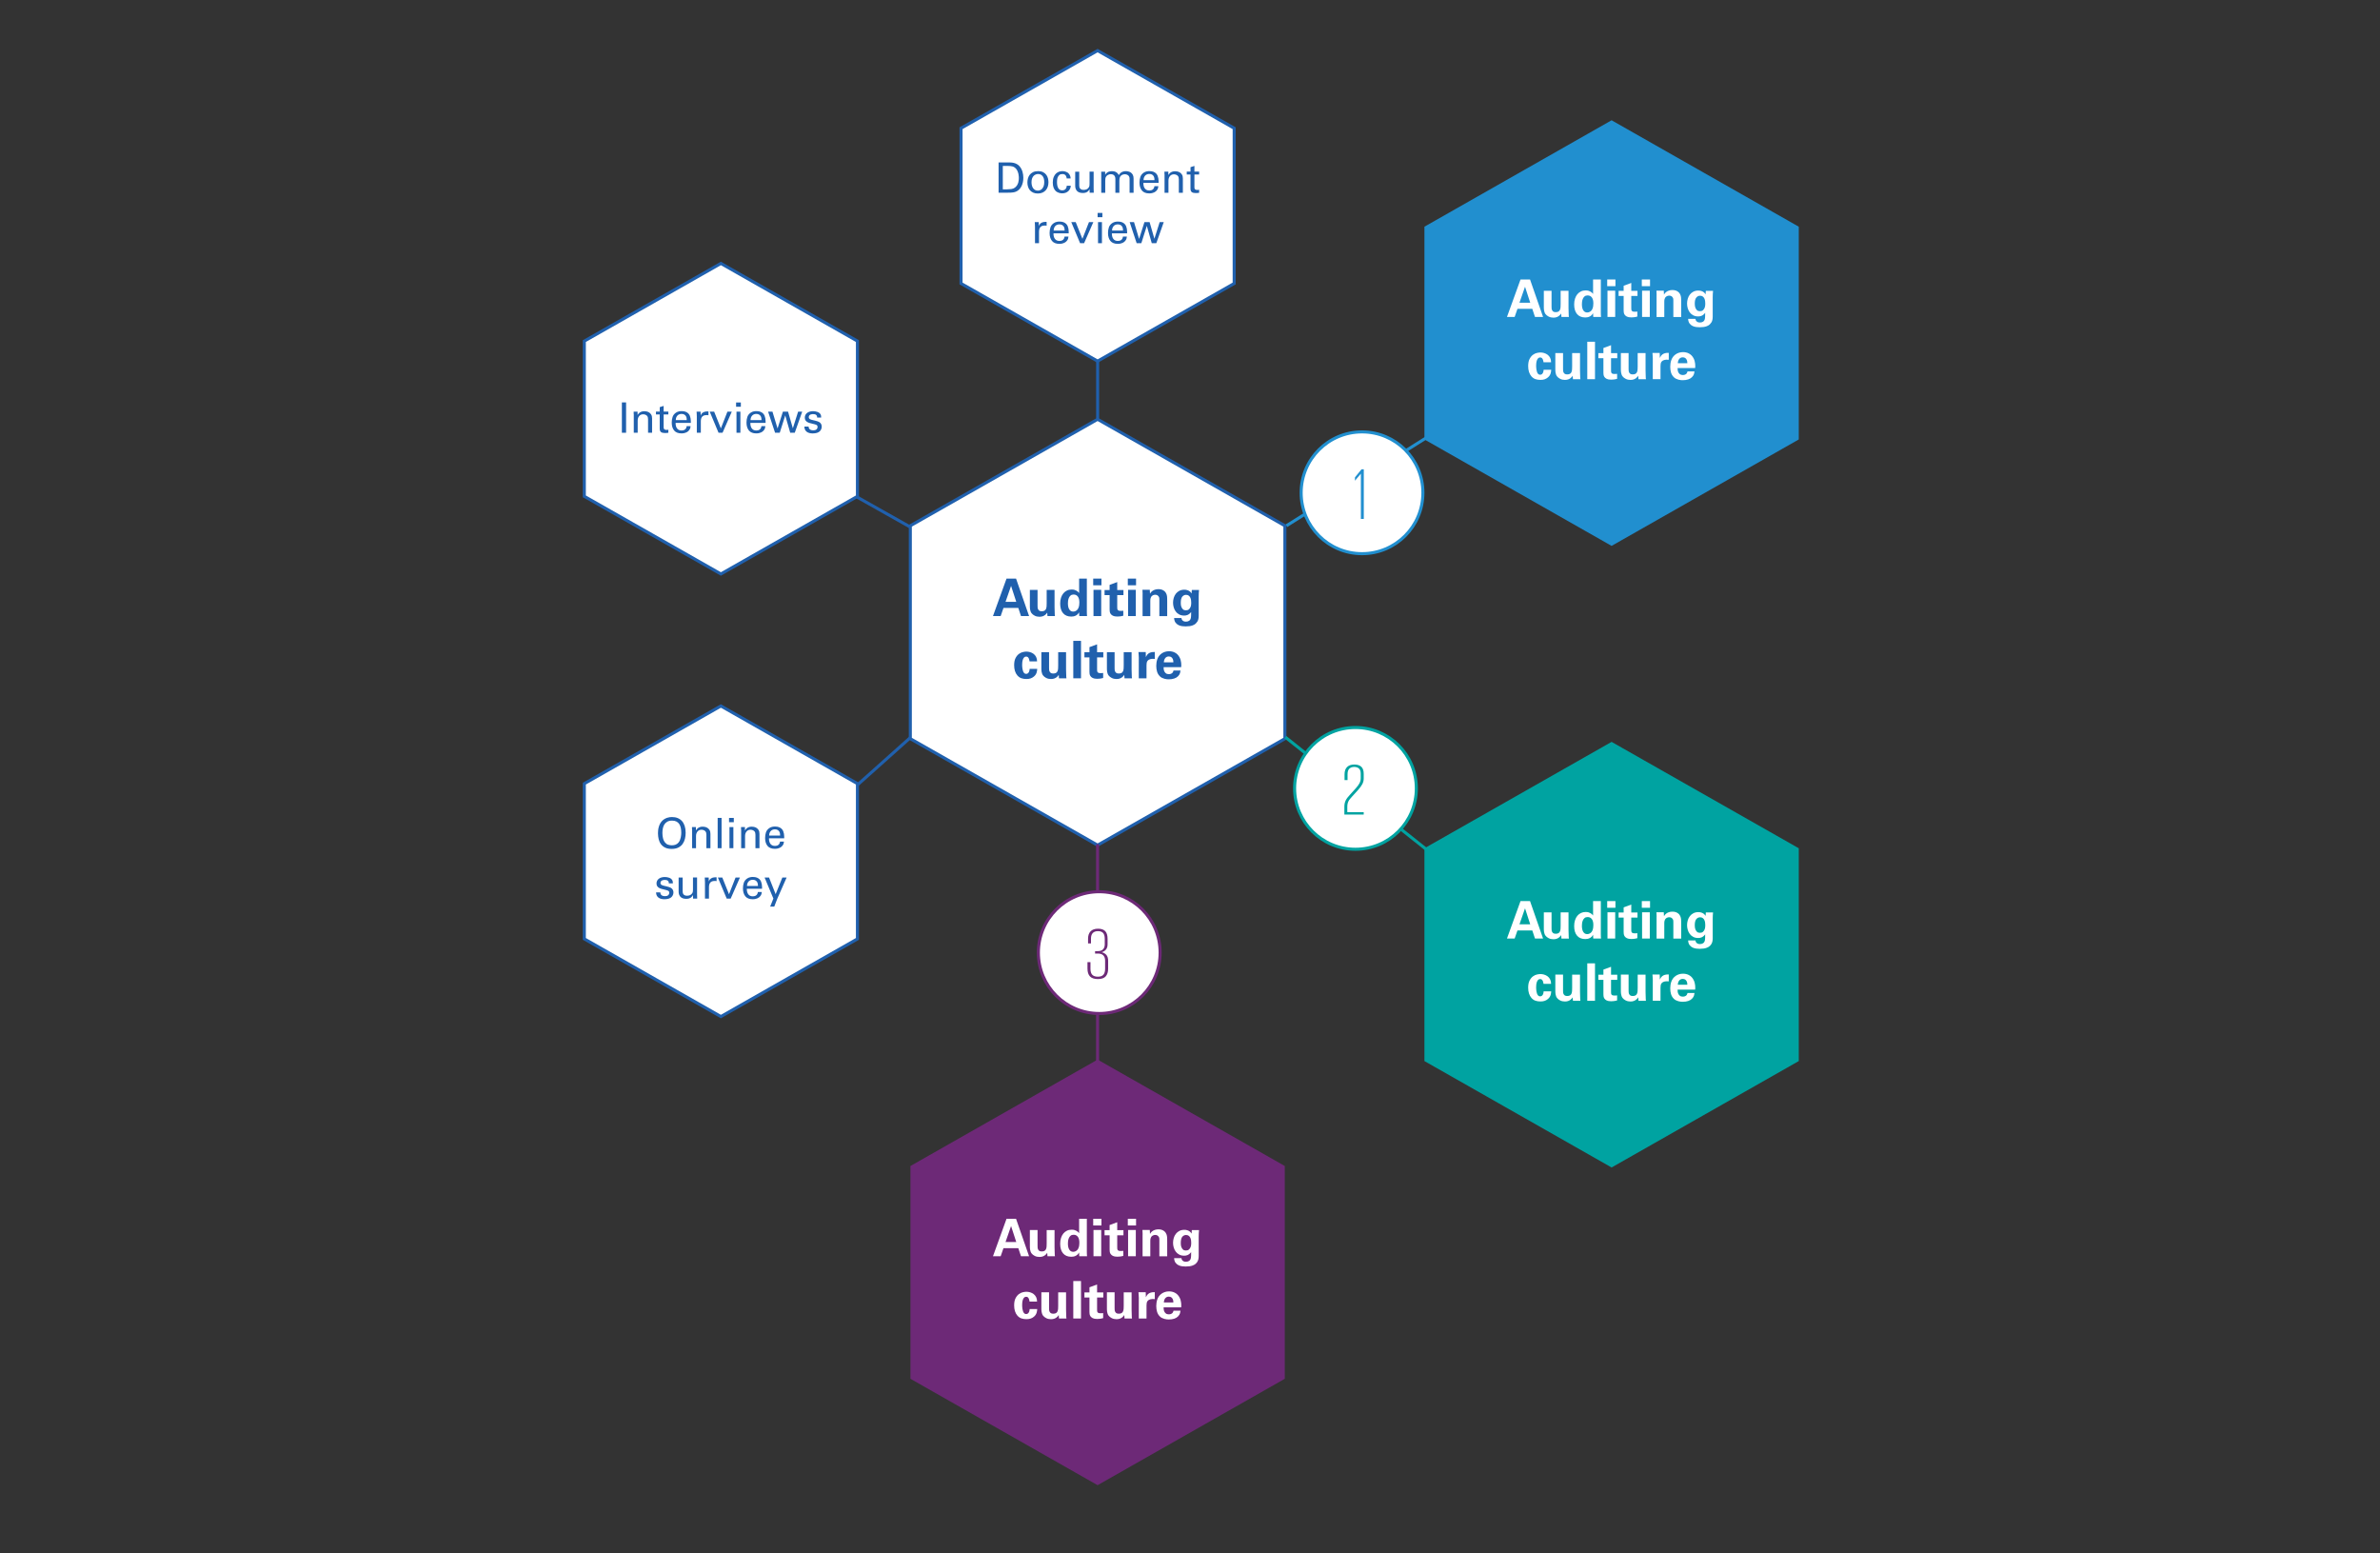 <?xml version="1.0" encoding="utf-8"?>
<!-- Generator: Adobe Illustrator 24.2.0, SVG Export Plug-In . SVG Version: 6.00 Build 0)  -->
<svg version="1.1" id="Layer_1" xmlns="http://www.w3.org/2000/svg" xmlns:xlink="http://www.w3.org/1999/xlink" x="0px" y="0px"
	 viewBox="0 0 780 509" style="enable-background:new 0 0 780 509;" xml:space="preserve">
<rect x="0" y="0" width="780" height="509" fill="#333333" stroke="none"/>
<style type="text/css">
	.st0{fill:#FFFFFF;}
	.st1{fill:none;stroke:#2060AD;}
	.st2{fill:#2060AD;}
	.st3{fill:#218FCF;}
	.st4{fill:#00A3A1;}
	.st5{fill:#6D2977;}
	.st6{fill:none;stroke:#6D2977;}
	.st7{fill:none;stroke:#00A3A1;}
	.st8{fill:none;stroke:#218FCF;stroke-width:1;}
	.st9{fill:none;stroke:#218FCF;}
</style>
<g>
	<polygon class="st0" points="298.34,172.27 298.34,242.05 359.72,276.93 421.1,242.05 421.1,172.27 359.72,137.39 298.34,172.27 	
		"/>
	<polygon class="st1" points="298.34,172.27 298.34,242.05 359.72,276.93 421.1,242.05 421.1,172.27 359.72,137.39 298.34,172.27 	
		"/>
	<g>
		<path class="st2" d="M332.99,189.59l4.27,12.27h-2.65l-0.88-2.65h-4.86l-0.92,2.65h-2.52l4.44-12.27H332.99z M333.06,197.21
			l-1.7-5.24l-1.82,5.24H333.06z"/>
	</g>
	<g>
		<path class="st2" d="M340.04,193.28v5.12c0,0.19,0.01,0.4,0.02,0.61c0.01,0.22,0.06,0.42,0.15,0.61c0.09,0.19,0.22,0.35,0.4,0.48
			c0.18,0.13,0.44,0.19,0.79,0.19c0.41,0,0.72-0.07,0.94-0.21c0.22-0.14,0.38-0.33,0.48-0.58c0.1-0.24,0.16-0.53,0.18-0.85
			c0.02-0.32,0.03-0.67,0.03-1.03v-4.33h2.58v5.66c0.01,0.46,0.02,0.84,0.03,1.11c0.01,0.28,0.01,0.49,0.02,0.65
			s0.01,0.27,0.01,0.34c0,0.07,0,0.14,0,0.2c0.01,0.12,0.02,0.23,0.03,0.31c0.01,0.08,0.02,0.19,0.04,0.31h-2.45l-0.08-1.14
			c-0.07,0.09-0.16,0.21-0.28,0.37s-0.28,0.3-0.48,0.45c-0.2,0.15-0.44,0.28-0.73,0.38s-0.64,0.16-1.05,0.16
			c-0.58,0-1.09-0.11-1.55-0.34c-0.45-0.23-0.8-0.5-1.04-0.82c-0.14-0.17-0.24-0.37-0.32-0.59s-0.14-0.45-0.17-0.66
			c-0.03-0.22-0.05-0.42-0.06-0.61c-0.01-0.19-0.01-0.34-0.01-0.44v-5.34H340.04z"/>
		<path class="st2" d="M353.66,189.59h2.53v10.88c0,0.26,0.01,0.52,0.02,0.77s0.03,0.46,0.05,0.62h-2.55l-0.07-1.24
			c-0.09,0.16-0.19,0.32-0.31,0.48c-0.11,0.16-0.3,0.32-0.56,0.49c-0.32,0.2-0.63,0.33-0.93,0.37c-0.3,0.04-0.55,0.07-0.74,0.07
			c-1.17,0-2.07-0.37-2.7-1.11s-0.95-1.79-0.95-3.15c0-0.71,0.09-1.35,0.28-1.92c0.19-0.57,0.44-1.05,0.77-1.44
			c0.33-0.4,0.73-0.7,1.19-0.92s0.98-0.32,1.55-0.32c0.39,0,0.72,0.05,0.99,0.14c0.28,0.1,0.51,0.21,0.71,0.33
			c0.19,0.13,0.35,0.25,0.46,0.38c0.11,0.13,0.2,0.24,0.26,0.31V189.59z M349.99,197.7c0,0.36,0.03,0.71,0.09,1.03
			c0.06,0.32,0.16,0.61,0.3,0.86c0.14,0.25,0.32,0.45,0.54,0.59c0.22,0.15,0.49,0.22,0.81,0.22c0.36,0,0.69-0.1,0.97-0.29
			c0.28-0.19,0.5-0.42,0.63-0.68c0.19-0.36,0.31-0.74,0.35-1.12c0.04-0.38,0.06-0.69,0.06-0.9c0-0.85-0.17-1.5-0.5-1.94
			c-0.34-0.44-0.79-0.66-1.38-0.66c-0.42,0-0.76,0.11-1.01,0.33c-0.25,0.22-0.44,0.48-0.56,0.79c-0.13,0.31-0.21,0.62-0.25,0.95
			C350.01,197.22,349.99,197.49,349.99,197.7z"/>
		<path class="st2" d="M358.28,189.59h2.7v2.19h-2.7V189.59z M358.37,193.27h2.53v8.6h-2.53V193.27z"/>
		<path class="st2" d="M368.14,201.75c-0.41,0.11-0.78,0.19-1.13,0.22s-0.62,0.05-0.82,0.05c-0.64,0-1.12-0.09-1.46-0.26
			c-0.34-0.18-0.59-0.39-0.75-0.63s-0.25-0.5-0.28-0.76c-0.03-0.26-0.04-0.48-0.04-0.66V195H362v-1.67h1.65v-1.68l2.5-0.92v2.6h2.04
			V195h-2.04v3.88c0,0.19,0.01,0.37,0.02,0.53c0.01,0.16,0.05,0.29,0.13,0.41c0.07,0.11,0.19,0.2,0.34,0.26
			c0.15,0.06,0.37,0.08,0.65,0.08c0.19,0,0.34,0,0.45-0.01c0.11-0.01,0.24-0.02,0.4-0.04V201.75z"/>
		<path class="st2" d="M369.62,189.59h2.7v2.19h-2.7V189.59z M369.71,193.27h2.53v8.6h-2.53V193.27z"/>
		<path class="st2" d="M374.47,194.81c0-0.01,0-0.07,0-0.18s0-0.24-0.01-0.39s-0.01-0.32-0.02-0.49c-0.01-0.18-0.01-0.34-0.03-0.5
			h2.41l0.07,1.29c0.06-0.1,0.15-0.23,0.27-0.4c0.13-0.16,0.29-0.33,0.51-0.49c0.22-0.16,0.49-0.31,0.82-0.42s0.73-0.18,1.19-0.18
			c0.42,0,0.78,0.06,1.09,0.17c0.31,0.11,0.56,0.25,0.77,0.42c0.21,0.16,0.37,0.34,0.49,0.53s0.21,0.35,0.26,0.5
			c0.04,0.14,0.08,0.27,0.12,0.4c0.03,0.13,0.06,0.29,0.08,0.48s0.03,0.41,0.03,0.68c0.01,0.27,0.01,0.6,0.01,1.01v4.64h-2.57v-5.34
			c0-0.18-0.01-0.35-0.02-0.5c-0.01-0.15-0.05-0.3-0.12-0.43c-0.09-0.19-0.24-0.36-0.43-0.51c-0.2-0.15-0.46-0.22-0.79-0.22
			c-0.27,0-0.52,0.06-0.76,0.18c-0.23,0.12-0.42,0.28-0.55,0.48c-0.08,0.11-0.15,0.28-0.21,0.49c-0.06,0.22-0.09,0.49-0.09,0.82
			v5.03h-2.53V194.81z"/>
		<path class="st2" d="M392.96,193.32c-0.03,0.34-0.06,0.67-0.08,0.99c-0.02,0.32-0.03,0.7-0.03,1.13v6.34
			c0,0.79-0.14,1.42-0.43,1.88c-0.29,0.46-0.65,0.81-1.09,1.05c-0.44,0.24-0.9,0.39-1.4,0.45c-0.5,0.06-0.95,0.09-1.36,0.09
			c-0.31,0-0.67-0.02-1.09-0.07s-0.82-0.16-1.21-0.34c-0.39-0.18-0.72-0.46-1-0.82s-0.44-0.88-0.48-1.52h2.41
			c0.01,0.07,0.03,0.17,0.06,0.3s0.09,0.26,0.2,0.39c0.1,0.13,0.25,0.25,0.44,0.35c0.19,0.1,0.46,0.15,0.8,0.15
			c0.37,0,0.71-0.09,0.99-0.27s0.48-0.46,0.57-0.85c0.02-0.1,0.04-0.2,0.06-0.31c0.02-0.1,0.03-0.23,0.03-0.37
			c0.01-0.15,0.01-0.33,0.02-0.54s0.01-0.49,0.01-0.82c-0.2,0.26-0.41,0.47-0.62,0.63c-0.21,0.16-0.41,0.28-0.61,0.36
			c-0.2,0.08-0.39,0.13-0.57,0.15c-0.18,0.02-0.35,0.03-0.51,0.03c-0.61,0-1.15-0.12-1.61-0.37c-0.46-0.24-0.84-0.56-1.13-0.96
			c-0.29-0.4-0.52-0.85-0.66-1.35c-0.15-0.5-0.22-1.02-0.22-1.54c0-0.54,0.08-1.07,0.23-1.58c0.15-0.51,0.38-0.96,0.69-1.36
			c0.31-0.4,0.69-0.71,1.15-0.95c0.46-0.24,0.99-0.36,1.61-0.36c0.4,0,0.73,0.05,1,0.14c0.27,0.09,0.5,0.2,0.69,0.33
			s0.33,0.27,0.44,0.41c0.11,0.14,0.2,0.26,0.26,0.35l0.08-1.14H392.96z M386.98,197.48c0,0.1,0.01,0.29,0.02,0.57
			c0.02,0.28,0.08,0.56,0.19,0.84c0.11,0.28,0.27,0.54,0.5,0.76c0.23,0.22,0.55,0.33,0.96,0.33c0.44,0,0.78-0.11,1.01-0.33
			c0.24-0.22,0.41-0.47,0.52-0.76c0.11-0.28,0.18-0.56,0.19-0.82c0.02-0.27,0.03-0.44,0.03-0.54c0-0.24-0.02-0.51-0.05-0.82
			c-0.03-0.31-0.11-0.59-0.23-0.86c-0.12-0.27-0.29-0.49-0.52-0.67c-0.23-0.18-0.53-0.27-0.91-0.27c-0.47,0-0.88,0.2-1.22,0.6
			C387.15,195.91,386.98,196.56,386.98,197.48z"/>
	</g>
	<g>
		<path class="st2" d="M337.41,216.72c-0.01-0.08-0.03-0.2-0.06-0.37s-0.08-0.35-0.15-0.53c-0.07-0.18-0.18-0.34-0.32-0.48
			c-0.14-0.14-0.33-0.2-0.57-0.2c-0.29,0-0.53,0.1-0.7,0.3c-0.18,0.2-0.31,0.44-0.4,0.72c-0.09,0.28-0.15,0.58-0.18,0.89
			c-0.03,0.31-0.04,0.59-0.04,0.82c0,0.13,0.01,0.3,0.02,0.53s0.04,0.47,0.08,0.73c0.04,0.26,0.1,0.52,0.19,0.77
			c0.08,0.25,0.2,0.45,0.35,0.61c0.12,0.13,0.24,0.2,0.36,0.24c0.12,0.03,0.22,0.05,0.31,0.05c0.07,0,0.16-0.01,0.28-0.04
			c0.12-0.03,0.24-0.1,0.36-0.2c0.12-0.11,0.23-0.27,0.33-0.49c0.1-0.22,0.15-0.52,0.18-0.91h2.48c-0.01,0.16-0.03,0.34-0.05,0.55
			c-0.02,0.21-0.07,0.43-0.14,0.65s-0.18,0.45-0.32,0.68c-0.14,0.23-0.34,0.44-0.59,0.65c-0.31,0.26-0.65,0.46-1.05,0.6
			c-0.39,0.14-0.86,0.2-1.4,0.2c-0.58,0-1.11-0.08-1.6-0.24s-0.93-0.46-1.33-0.9c-0.37-0.43-0.65-0.93-0.82-1.5
			c-0.18-0.57-0.26-1.2-0.26-1.89c0-0.97,0.16-1.76,0.47-2.35c0.31-0.59,0.68-1.04,1.11-1.35c0.43-0.31,0.87-0.52,1.33-0.61
			c0.45-0.1,0.82-0.14,1.1-0.14c0.4,0,0.8,0.06,1.22,0.18c0.41,0.12,0.79,0.31,1.13,0.56c0.34,0.25,0.62,0.59,0.83,0.99
			c0.21,0.41,0.32,0.9,0.32,1.48H337.41z"/>
		<path class="st2" d="M343.81,213.68v5.12c0,0.19,0.01,0.4,0.02,0.61c0.01,0.22,0.06,0.42,0.15,0.61c0.09,0.19,0.22,0.35,0.4,0.48
			c0.18,0.13,0.44,0.19,0.79,0.19c0.41,0,0.72-0.07,0.94-0.21c0.22-0.14,0.38-0.33,0.48-0.58c0.1-0.24,0.16-0.53,0.18-0.85
			c0.02-0.32,0.03-0.67,0.03-1.03v-4.33h2.58v5.66c0.01,0.46,0.02,0.84,0.03,1.11c0.01,0.28,0.01,0.49,0.02,0.65
			s0.01,0.27,0.01,0.34c0,0.07,0,0.14,0,0.2c0.01,0.12,0.02,0.23,0.03,0.31c0.01,0.08,0.02,0.19,0.04,0.31h-2.45l-0.08-1.14
			c-0.07,0.09-0.16,0.21-0.28,0.37s-0.28,0.3-0.48,0.45c-0.2,0.15-0.44,0.28-0.73,0.38s-0.64,0.16-1.05,0.16
			c-0.58,0-1.09-0.11-1.55-0.34c-0.45-0.23-0.8-0.5-1.04-0.82c-0.14-0.17-0.24-0.37-0.32-0.59s-0.14-0.45-0.17-0.66
			c-0.03-0.22-0.05-0.42-0.06-0.61c-0.01-0.19-0.01-0.34-0.01-0.44v-5.34H343.81z"/>
		<path class="st2" d="M351.75,209.99h2.53v12.27h-2.53V209.99z"/>
		<path class="st2" d="M361.53,222.15c-0.41,0.11-0.78,0.19-1.13,0.22s-0.62,0.05-0.82,0.05c-0.64,0-1.12-0.09-1.46-0.26
			c-0.34-0.18-0.59-0.39-0.75-0.63s-0.25-0.5-0.28-0.76c-0.03-0.26-0.04-0.48-0.04-0.66v-4.71h-1.65v-1.67h1.65v-1.68l2.5-0.92v2.6
			h2.04v1.67h-2.04v3.88c0,0.19,0.01,0.37,0.02,0.53c0.01,0.16,0.05,0.29,0.13,0.41c0.07,0.11,0.19,0.2,0.34,0.26
			c0.15,0.06,0.37,0.08,0.65,0.08c0.19,0,0.34,0,0.45-0.01c0.11-0.01,0.24-0.02,0.4-0.04V222.15z"/>
	</g>
	<g>
		<path class="st2" d="M365.29,213.68v5.12c0,0.19,0.01,0.4,0.02,0.61c0.01,0.22,0.06,0.42,0.15,0.61c0.09,0.19,0.22,0.35,0.4,0.48
			c0.18,0.13,0.44,0.19,0.79,0.19c0.41,0,0.72-0.07,0.94-0.21c0.22-0.14,0.38-0.33,0.48-0.58c0.1-0.24,0.16-0.53,0.18-0.85
			c0.02-0.32,0.03-0.67,0.03-1.03v-4.33h2.58v5.66c0.01,0.46,0.02,0.84,0.03,1.11c0.01,0.28,0.01,0.49,0.02,0.65
			s0.01,0.27,0.01,0.34c0,0.07,0,0.14,0,0.2c0.01,0.12,0.02,0.23,0.03,0.31c0.01,0.08,0.02,0.19,0.04,0.31h-2.45l-0.08-1.14
			c-0.07,0.09-0.16,0.21-0.28,0.37s-0.28,0.3-0.48,0.45c-0.2,0.15-0.44,0.28-0.73,0.38s-0.64,0.16-1.05,0.16
			c-0.58,0-1.09-0.11-1.55-0.34c-0.45-0.23-0.8-0.5-1.04-0.82c-0.14-0.17-0.24-0.37-0.32-0.59s-0.14-0.45-0.17-0.66
			c-0.03-0.22-0.05-0.42-0.06-0.61c-0.01-0.19-0.01-0.34-0.01-0.44v-5.34H365.29z"/>
		<path class="st2" d="M373.23,215.79c0-0.1,0-0.25-0.01-0.43c-0.01-0.19-0.01-0.39-0.03-0.6c-0.01-0.21-0.03-0.42-0.04-0.62
			c-0.02-0.2-0.03-0.36-0.04-0.48h2.38l0.05,1.65c0.08-0.18,0.18-0.37,0.31-0.58c0.12-0.2,0.29-0.39,0.51-0.56s0.49-0.31,0.83-0.41
			s0.77-0.14,1.27-0.12v2.26c-0.63-0.06-1.13-0.03-1.5,0.08c-0.36,0.11-0.64,0.28-0.82,0.49s-0.29,0.46-0.33,0.74
			c-0.04,0.28-0.06,0.55-0.06,0.82v4.23h-2.53V215.79z"/>
	</g>
	<g>
		<path class="st2" d="M381.35,218.61c0,0.14,0.01,0.33,0.03,0.59c0.02,0.26,0.08,0.52,0.2,0.77c0.11,0.25,0.29,0.47,0.52,0.65
			c0.23,0.19,0.57,0.28,1.01,0.28c0.32,0,0.61-0.08,0.89-0.24c0.28-0.16,0.48-0.48,0.6-0.95h2.29c-0.02,0.22-0.08,0.49-0.16,0.82
			s-0.3,0.68-0.65,1.05c-0.32,0.33-0.74,0.58-1.26,0.75c-0.52,0.17-1.1,0.26-1.75,0.26c-0.18,0-0.4-0.01-0.65-0.03
			c-0.25-0.02-0.52-0.07-0.8-0.15c-0.28-0.08-0.56-0.19-0.83-0.32c-0.28-0.14-0.52-0.32-0.74-0.56c-0.4-0.41-0.68-0.9-0.85-1.46
			c-0.17-0.57-0.26-1.2-0.26-1.89c0-0.35,0.03-0.71,0.08-1.09c0.05-0.37,0.14-0.74,0.27-1.1c0.13-0.36,0.31-0.7,0.54-1.02
			c0.23-0.32,0.53-0.61,0.89-0.86c0.33-0.23,0.69-0.4,1.1-0.53c0.4-0.12,0.84-0.19,1.32-0.19c0.31,0,0.62,0.03,0.95,0.1
			c0.33,0.07,0.65,0.18,0.95,0.34c0.31,0.16,0.6,0.37,0.87,0.64s0.5,0.6,0.7,0.99c0.15,0.29,0.26,0.59,0.33,0.88
			c0.07,0.29,0.13,0.58,0.16,0.86c0.03,0.28,0.05,0.54,0.04,0.77c-0.01,0.24-0.01,0.45-0.03,0.63H381.35z M384.55,217.03
			c0-0.1-0.01-0.26-0.03-0.47c-0.02-0.21-0.07-0.42-0.17-0.64s-0.25-0.41-0.45-0.57c-0.2-0.16-0.49-0.25-0.85-0.25
			c-0.27,0-0.51,0.05-0.71,0.16c-0.2,0.11-0.36,0.25-0.49,0.43s-0.23,0.38-0.3,0.61c-0.07,0.23-0.11,0.47-0.12,0.72H384.55z"/>
	</g>
	<polygon class="st0" points="191.5,256.77 191.5,307.65 236.26,333.09 281.01,307.65 281.01,256.77 236.26,231.33 191.5,256.77 	
		"/>
	<polygon class="st1" points="191.5,256.77 191.5,307.65 236.26,333.09 281.01,307.65 281.01,256.77 236.26,231.33 191.5,256.77 	
		"/>
	<g>
		<path class="st2" d="M215.64,273.02c0-0.28,0.02-0.6,0.05-0.94s0.09-0.68,0.19-1.03c0.09-0.35,0.22-0.7,0.39-1.04
			c0.17-0.34,0.38-0.66,0.66-0.96c0.26-0.28,0.53-0.5,0.82-0.67c0.29-0.17,0.58-0.31,0.87-0.41c0.29-0.1,0.57-0.16,0.85-0.2
			c0.28-0.04,0.53-0.05,0.76-0.05c0.69,0,1.31,0.11,1.86,0.33c0.55,0.22,1.02,0.55,1.41,0.98c0.38,0.43,0.68,0.97,0.89,1.61
			c0.21,0.64,0.32,1.38,0.32,2.22c0,0.66-0.07,1.31-0.22,1.94c-0.15,0.63-0.4,1.2-0.75,1.7c-0.35,0.5-0.82,0.9-1.42,1.21
			c-0.59,0.3-1.33,0.45-2.21,0.45c-0.84,0-1.55-0.14-2.12-0.42c-0.57-0.28-1.03-0.66-1.38-1.13s-0.6-1.02-0.75-1.64
			C215.72,274.35,215.64,273.7,215.64,273.02z M217.09,272.95c0,0.55,0.06,1.1,0.18,1.65c0.12,0.55,0.35,1.04,0.7,1.48
			c0.28,0.35,0.62,0.59,1.02,0.71c0.39,0.13,0.79,0.19,1.18,0.19c0.41,0,0.81-0.06,1.19-0.19c0.38-0.13,0.72-0.37,1.01-0.71
			c0.2-0.25,0.36-0.52,0.48-0.82s0.2-0.6,0.27-0.91c0.06-0.3,0.11-0.59,0.12-0.85c0.02-0.27,0.03-0.48,0.03-0.65
			c0-0.56-0.05-1.08-0.15-1.57c-0.1-0.49-0.27-0.91-0.5-1.26c-0.23-0.35-0.54-0.63-0.93-0.83c-0.39-0.2-0.86-0.3-1.43-0.3
			c-0.63,0-1.15,0.12-1.56,0.35c-0.41,0.23-0.73,0.54-0.97,0.91c-0.24,0.38-0.4,0.81-0.5,1.3S217.09,272.44,217.09,272.95z"/>
		<path class="st2" d="M226.8,271.81l-0.01-0.8h1.28l0.01,1.12c0.04-0.06,0.1-0.17,0.19-0.31c0.09-0.14,0.22-0.28,0.39-0.42
			s0.39-0.26,0.66-0.37s0.6-0.16,0.99-0.16c0.16,0,0.38,0.02,0.66,0.07s0.56,0.15,0.84,0.31c0.28,0.16,0.52,0.4,0.72,0.71
			c0.2,0.31,0.3,0.73,0.3,1.27v4.7h-1.32v-4.39c0-0.23-0.02-0.45-0.07-0.65c-0.05-0.2-0.15-0.38-0.3-0.54
			c-0.17-0.16-0.36-0.27-0.57-0.35c-0.22-0.08-0.44-0.12-0.66-0.12c-0.24,0-0.47,0.04-0.68,0.12c-0.22,0.08-0.41,0.21-0.57,0.39
			c-0.17,0.17-0.3,0.39-0.4,0.65c-0.1,0.26-0.15,0.56-0.15,0.91v3.98h-1.28V271.81z"/>
		<path class="st2" d="M235.2,268h1.28v9.93h-1.28V268z"/>
		<path class="st2" d="M238.93,268.01h1.56v1.4h-1.56V268.01z M239.07,271.01h1.28v6.91h-1.28V271.01z"/>
		<path class="st2" d="M242.87,271.81l-0.01-0.8h1.28l0.01,1.12c0.04-0.06,0.1-0.17,0.19-0.31c0.09-0.14,0.22-0.28,0.39-0.42
			s0.39-0.26,0.66-0.37s0.6-0.16,0.99-0.16c0.16,0,0.38,0.02,0.66,0.07s0.56,0.15,0.84,0.31c0.28,0.16,0.52,0.4,0.72,0.71
			c0.2,0.31,0.3,0.73,0.3,1.27v4.7h-1.32v-4.39c0-0.23-0.02-0.45-0.07-0.65c-0.05-0.2-0.15-0.38-0.3-0.54
			c-0.17-0.16-0.36-0.27-0.57-0.35c-0.22-0.08-0.44-0.12-0.66-0.12c-0.24,0-0.47,0.04-0.68,0.12c-0.22,0.08-0.41,0.21-0.57,0.39
			c-0.17,0.17-0.3,0.39-0.4,0.65c-0.1,0.26-0.15,0.56-0.15,0.91v3.98h-1.28V271.81z"/>
		<path class="st2" d="M252.02,274.7c-0.01,0.36,0.02,0.68,0.1,0.99c0.07,0.3,0.19,0.56,0.35,0.79c0.16,0.22,0.37,0.4,0.62,0.52
			c0.25,0.12,0.56,0.18,0.92,0.18c0.42,0,0.79-0.11,1.09-0.34c0.3-0.23,0.48-0.59,0.54-1.08h1.29c-0.02,0.17-0.06,0.39-0.12,0.66
			c-0.06,0.26-0.22,0.53-0.47,0.79c-0.07,0.08-0.17,0.18-0.3,0.29c-0.13,0.11-0.29,0.21-0.48,0.3c-0.19,0.09-0.42,0.17-0.68,0.23
			c-0.26,0.06-0.57,0.1-0.92,0.1c-1.09,0-1.9-0.32-2.42-0.95c-0.52-0.63-0.79-1.5-0.79-2.59c0-0.68,0.09-1.3,0.28-1.85
			c0.18-0.55,0.55-1.02,1.09-1.4c0.17-0.12,0.34-0.21,0.52-0.28c0.18-0.06,0.35-0.11,0.52-0.15c0.17-0.04,0.33-0.06,0.47-0.07
			c0.15-0.01,0.27-0.01,0.37-0.01c0.52,0,0.96,0.07,1.31,0.21c0.35,0.14,0.64,0.32,0.86,0.54c0.22,0.22,0.39,0.48,0.51,0.76
			c0.11,0.28,0.19,0.56,0.24,0.85s0.07,0.57,0.08,0.83c0,0.27,0.01,0.49,0.01,0.67H252.02z M255.67,273.79
			c0-0.17-0.01-0.37-0.04-0.6c-0.03-0.23-0.1-0.46-0.21-0.67c-0.12-0.21-0.29-0.39-0.52-0.54s-0.54-0.23-0.94-0.23
			c-0.21,0-0.43,0.03-0.65,0.1c-0.22,0.07-0.42,0.18-0.6,0.34c-0.18,0.16-0.33,0.37-0.45,0.63c-0.12,0.26-0.18,0.58-0.19,0.96
			H255.67z"/>
	</g>
	<g>
		<path class="st2" d="M216.4,292.39c0,0.13,0.02,0.27,0.06,0.41c0.04,0.15,0.12,0.28,0.23,0.41c0.11,0.12,0.26,0.23,0.46,0.31
			c0.2,0.08,0.45,0.12,0.76,0.12c0.27,0,0.5-0.03,0.7-0.09c0.2-0.06,0.37-0.18,0.51-0.35c0.15-0.18,0.22-0.4,0.22-0.65
			c0-0.33-0.12-0.56-0.37-0.68c-0.24-0.12-0.63-0.24-1.15-0.35c-0.36-0.08-0.7-0.17-1.03-0.26c-0.33-0.09-0.61-0.21-0.85-0.36
			c-0.24-0.15-0.43-0.33-0.57-0.56c-0.14-0.23-0.21-0.52-0.21-0.88c0-0.31,0.07-0.6,0.2-0.86c0.13-0.26,0.32-0.48,0.55-0.66
			c0.23-0.18,0.52-0.32,0.85-0.42c0.33-0.1,0.7-0.15,1.1-0.15c0.22,0,0.45,0.02,0.7,0.05c0.25,0.04,0.49,0.1,0.72,0.18
			c0.23,0.08,0.45,0.19,0.63,0.33s0.33,0.31,0.43,0.51c0.09,0.19,0.15,0.37,0.16,0.54c0.01,0.17,0.02,0.32,0.02,0.47h-1.32
			c0.01-0.26-0.03-0.46-0.12-0.61s-0.21-0.27-0.34-0.34s-0.29-0.13-0.45-0.14s-0.3-0.03-0.42-0.03c-0.05,0-0.14,0-0.3,0.01
			c-0.15,0.01-0.31,0.05-0.48,0.11c-0.17,0.06-0.31,0.16-0.44,0.3c-0.13,0.13-0.19,0.32-0.19,0.57c0,0.17,0.03,0.3,0.1,0.4
			c0.07,0.1,0.15,0.18,0.25,0.24c0.1,0.06,0.21,0.11,0.32,0.14c0.11,0.04,0.21,0.07,0.3,0.1c0.48,0.11,0.87,0.21,1.18,0.28
			c0.31,0.08,0.56,0.15,0.76,0.22c0.2,0.07,0.36,0.14,0.48,0.21c0.12,0.07,0.23,0.15,0.33,0.24c0.19,0.18,0.33,0.39,0.41,0.61
			c0.08,0.22,0.12,0.45,0.12,0.67c0,0.39-0.09,0.74-0.28,1.05c-0.18,0.31-0.4,0.55-0.66,0.7c-0.3,0.18-0.63,0.31-0.98,0.37
			c-0.35,0.06-0.71,0.1-1.07,0.1c-0.35,0-0.69-0.04-1.01-0.12s-0.61-0.2-0.86-0.38c-0.25-0.17-0.45-0.41-0.6-0.7
			s-0.23-0.64-0.23-1.05H216.4z"/>
		<path class="st2" d="M223.73,287.53v4.45c0,0.17,0.01,0.34,0.04,0.52c0.03,0.18,0.09,0.35,0.2,0.5c0.11,0.15,0.25,0.27,0.45,0.36
			c0.19,0.1,0.45,0.14,0.78,0.14c0.32,0,0.63-0.06,0.92-0.18s0.53-0.32,0.71-0.59c0.15-0.21,0.23-0.44,0.25-0.67
			s0.03-0.45,0.03-0.62v-3.91h1.34v5.62c0,0.04,0,0.11,0.01,0.21c0,0.1,0.01,0.22,0.01,0.34s0.01,0.26,0.01,0.4
			c0,0.14,0.01,0.25,0.01,0.34h-1.35l-0.03-1.18c-0.06,0.12-0.14,0.25-0.24,0.4c-0.1,0.15-0.23,0.28-0.39,0.41
			c-0.17,0.12-0.37,0.23-0.63,0.32s-0.57,0.13-0.94,0.13c-0.85,0-1.48-0.22-1.89-0.65c-0.41-0.44-0.61-1-0.61-1.69v-4.64H223.73z"/>
		<path class="st2" d="M231.03,288.94c0-0.24-0.01-0.47-0.02-0.71c-0.01-0.23-0.03-0.47-0.05-0.7h1.31l0.03,1.34
			c0.06-0.24,0.16-0.44,0.28-0.61s0.26-0.3,0.42-0.41c0.16-0.11,0.32-0.19,0.48-0.24c0.17-0.05,0.32-0.09,0.47-0.11
			c0.19-0.03,0.36-0.04,0.51-0.04c0.15,0,0.28,0,0.39,0.01v1.27c-0.03-0.01-0.06-0.02-0.1-0.03c-0.04-0.01-0.09-0.02-0.14-0.03
			c-0.05-0.01-0.1-0.01-0.17-0.01c-0.06,0-0.13,0-0.21,0c-0.39,0-0.7,0.05-0.94,0.16c-0.24,0.11-0.43,0.25-0.57,0.44
			c-0.14,0.19-0.23,0.41-0.29,0.67c-0.06,0.26-0.08,0.53-0.08,0.83v3.68h-1.31V288.94z"/>
		<path class="st2" d="M235.27,287.53h1.45l2.2,5.48l2.15-5.48h1.43l-3.03,6.91h-1.31L235.27,287.53z"/>
		<path class="st2" d="M244.76,291.22c-0.01,0.36,0.02,0.68,0.1,0.99c0.07,0.3,0.19,0.56,0.35,0.79c0.16,0.22,0.37,0.4,0.62,0.52
			c0.25,0.12,0.56,0.18,0.92,0.18c0.42,0,0.79-0.11,1.09-0.34c0.3-0.23,0.48-0.59,0.54-1.08h1.29c-0.02,0.17-0.06,0.39-0.12,0.66
			c-0.06,0.26-0.22,0.53-0.47,0.79c-0.07,0.08-0.17,0.18-0.3,0.29c-0.13,0.11-0.29,0.21-0.48,0.3c-0.19,0.09-0.42,0.17-0.68,0.23
			c-0.26,0.06-0.57,0.1-0.92,0.1c-1.09,0-1.9-0.32-2.42-0.95c-0.52-0.63-0.79-1.5-0.79-2.59c0-0.68,0.09-1.3,0.28-1.85
			c0.18-0.55,0.55-1.02,1.09-1.4c0.17-0.12,0.34-0.21,0.52-0.28c0.18-0.06,0.35-0.11,0.52-0.15c0.17-0.04,0.33-0.06,0.47-0.07
			c0.15-0.01,0.27-0.01,0.37-0.01c0.52,0,0.96,0.07,1.31,0.21c0.35,0.14,0.64,0.32,0.86,0.54c0.22,0.22,0.39,0.48,0.51,0.76
			c0.11,0.28,0.19,0.56,0.24,0.85s0.07,0.57,0.08,0.83c0,0.27,0.01,0.49,0.01,0.67H244.76z M248.41,290.32
			c0-0.17-0.01-0.37-0.04-0.6c-0.03-0.23-0.1-0.46-0.21-0.67c-0.12-0.21-0.29-0.39-0.52-0.54s-0.54-0.23-0.94-0.23
			c-0.21,0-0.43,0.03-0.65,0.1c-0.22,0.07-0.42,0.18-0.6,0.34c-0.18,0.16-0.33,0.37-0.45,0.63c-0.12,0.26-0.18,0.58-0.19,0.96
			H248.41z"/>
		<path class="st2" d="M254.74,294.49l-0.99,2.57h-1.34l1.05-2.64l-2.88-6.88h1.46l2.16,5.45l2.2-5.45h1.4L254.74,294.49z"/>
	</g>
	<polygon class="st0" points="191.5,111.76 191.5,162.64 236.26,188.07 281.01,162.64 281.01,111.76 236.26,86.32 191.5,111.76 	"/>
	<polygon class="st1" points="191.5,111.76 191.5,162.64 236.26,188.07 281.01,162.64 281.01,111.76 236.26,86.32 191.5,111.76 	"/>
	<g>
		<path class="st2" d="M203.81,131.86h1.38v9.94h-1.38V131.86z"/>
		<path class="st2" d="M207.68,135.68l-0.01-0.8h1.28l0.01,1.12c0.04-0.06,0.1-0.17,0.19-0.31c0.09-0.14,0.22-0.28,0.39-0.42
			s0.39-0.26,0.66-0.37c0.27-0.1,0.6-0.16,0.99-0.16c0.16,0,0.38,0.02,0.66,0.07s0.56,0.15,0.84,0.31s0.52,0.4,0.72,0.71
			s0.3,0.73,0.3,1.27v4.7h-1.32v-4.39c0-0.23-0.02-0.45-0.07-0.65c-0.05-0.2-0.15-0.38-0.3-0.54c-0.17-0.16-0.36-0.27-0.57-0.35
			c-0.22-0.08-0.44-0.12-0.66-0.12c-0.24,0-0.47,0.04-0.68,0.12c-0.22,0.08-0.41,0.21-0.57,0.39c-0.17,0.17-0.3,0.39-0.4,0.65
			c-0.1,0.26-0.15,0.56-0.15,0.91v3.98h-1.28V135.68z"/>
		<path class="st2" d="M214.99,134.86h1.23v-1.45l1.28-0.41v1.86h1.54v0.95h-1.54v4.14c0,0.08,0,0.18,0.01,0.29
			c0.01,0.11,0.04,0.21,0.1,0.3c0.06,0.09,0.15,0.17,0.28,0.23c0.12,0.06,0.3,0.1,0.53,0.1c0.13,0,0.25-0.01,0.37-0.02
			c0.11-0.01,0.2-0.03,0.25-0.05v1c-0.12,0.02-0.27,0.04-0.45,0.06c-0.18,0.02-0.39,0.03-0.63,0.03c-0.6,0-1.04-0.1-1.32-0.31
			s-0.43-0.59-0.43-1.16v-4.61h-1.23V134.86z"/>
		<path class="st2" d="M221.42,138.58c-0.01,0.36,0.02,0.69,0.1,0.99c0.07,0.3,0.19,0.56,0.35,0.79c0.16,0.22,0.37,0.4,0.62,0.52
			c0.25,0.12,0.56,0.18,0.92,0.18c0.42,0,0.79-0.11,1.09-0.34c0.3-0.23,0.48-0.59,0.54-1.08h1.29c-0.02,0.17-0.06,0.39-0.12,0.66
			c-0.06,0.26-0.22,0.53-0.47,0.79c-0.07,0.08-0.17,0.18-0.3,0.29c-0.13,0.11-0.29,0.21-0.48,0.3c-0.19,0.09-0.42,0.17-0.68,0.23
			c-0.26,0.06-0.57,0.1-0.92,0.1c-1.09,0-1.9-0.32-2.42-0.95s-0.79-1.5-0.79-2.59c0-0.68,0.09-1.3,0.28-1.85
			c0.18-0.56,0.55-1.02,1.09-1.4c0.17-0.12,0.34-0.21,0.52-0.28c0.18-0.06,0.35-0.11,0.52-0.15c0.17-0.04,0.33-0.06,0.47-0.07
			s0.27-0.01,0.37-0.01c0.52,0,0.96,0.07,1.31,0.21c0.35,0.14,0.64,0.32,0.86,0.54c0.22,0.23,0.39,0.48,0.51,0.76
			c0.11,0.28,0.19,0.56,0.24,0.85s0.07,0.57,0.08,0.83c0,0.27,0.01,0.49,0.01,0.67H221.42z M225.07,137.67
			c0-0.17-0.01-0.37-0.04-0.6c-0.03-0.23-0.1-0.46-0.21-0.67c-0.12-0.21-0.29-0.39-0.52-0.54s-0.54-0.23-0.94-0.23
			c-0.21,0-0.43,0.03-0.65,0.1s-0.42,0.18-0.6,0.34c-0.18,0.16-0.33,0.37-0.45,0.63c-0.12,0.26-0.18,0.58-0.19,0.96H225.07z"/>
		<path class="st2" d="M228.36,136.29c0-0.24-0.01-0.48-0.02-0.71c-0.01-0.23-0.03-0.47-0.05-0.7h1.31l0.03,1.34
			c0.06-0.24,0.16-0.44,0.28-0.61c0.12-0.17,0.26-0.3,0.42-0.41c0.16-0.11,0.32-0.19,0.48-0.24c0.17-0.05,0.32-0.09,0.47-0.11
			c0.19-0.03,0.36-0.04,0.51-0.04c0.15,0,0.28,0,0.39,0.01v1.27c-0.03-0.01-0.06-0.02-0.1-0.03c-0.04-0.01-0.09-0.02-0.14-0.03
			c-0.05-0.01-0.1-0.01-0.17-0.01c-0.06,0-0.13,0-0.21,0c-0.39,0-0.7,0.05-0.94,0.16c-0.24,0.11-0.43,0.25-0.57,0.44
			c-0.14,0.19-0.23,0.41-0.29,0.67c-0.06,0.26-0.08,0.53-0.08,0.83v3.68h-1.31V136.29z"/>
		<path class="st2" d="M232.6,134.89h1.45l2.2,5.48l2.15-5.48h1.43l-3.03,6.91h-1.31L232.6,134.89z"/>
		<path class="st2" d="M241.24,131.88h1.56v1.4h-1.56V131.88z M241.37,134.89h1.28v6.91h-1.28V134.89z"/>
		<path class="st2" d="M245.92,138.58c-0.01,0.36,0.02,0.69,0.1,0.99c0.07,0.3,0.19,0.56,0.35,0.79c0.16,0.22,0.37,0.4,0.62,0.52
			c0.25,0.12,0.56,0.18,0.92,0.18c0.42,0,0.79-0.11,1.09-0.34c0.3-0.23,0.48-0.59,0.54-1.08h1.29c-0.02,0.17-0.06,0.39-0.12,0.66
			c-0.06,0.26-0.22,0.53-0.47,0.79c-0.07,0.08-0.17,0.18-0.3,0.29c-0.13,0.11-0.29,0.21-0.48,0.3c-0.19,0.09-0.42,0.17-0.68,0.23
			c-0.26,0.06-0.57,0.1-0.92,0.1c-1.09,0-1.9-0.32-2.42-0.95s-0.79-1.5-0.79-2.59c0-0.68,0.09-1.3,0.28-1.85
			c0.18-0.56,0.55-1.02,1.09-1.4c0.17-0.12,0.34-0.21,0.52-0.28c0.18-0.06,0.35-0.11,0.52-0.15c0.17-0.04,0.33-0.06,0.47-0.07
			s0.27-0.01,0.37-0.01c0.52,0,0.96,0.07,1.31,0.21c0.35,0.14,0.64,0.32,0.86,0.54c0.22,0.23,0.39,0.48,0.51,0.76
			c0.11,0.28,0.19,0.56,0.24,0.85s0.07,0.57,0.08,0.83c0,0.27,0.01,0.49,0.01,0.67H245.92z M249.57,137.67
			c0-0.17-0.01-0.37-0.04-0.6c-0.03-0.23-0.1-0.46-0.21-0.67c-0.12-0.21-0.29-0.39-0.52-0.54s-0.54-0.23-0.94-0.23
			c-0.21,0-0.43,0.03-0.65,0.1s-0.42,0.18-0.6,0.34c-0.18,0.16-0.33,0.37-0.45,0.63c-0.12,0.26-0.18,0.58-0.19,0.96H249.57z"/>
		<path class="st2" d="M253.16,134.89l1.67,5.51l1.75-5.51h1.69l1.57,5.45l1.73-5.45h1.34l-2.44,6.91h-1.49l-1.63-5.69l-1.8,5.69
			h-1.53l-2.29-6.91H253.16z"/>
		<path class="st2" d="M265,139.75c0,0.13,0.02,0.27,0.06,0.41c0.04,0.15,0.12,0.28,0.23,0.41c0.11,0.12,0.26,0.23,0.46,0.31
			c0.2,0.08,0.45,0.12,0.76,0.12c0.27,0,0.5-0.03,0.7-0.09c0.2-0.06,0.37-0.18,0.51-0.35c0.15-0.18,0.22-0.4,0.22-0.65
			c0-0.33-0.12-0.56-0.37-0.68c-0.24-0.12-0.63-0.24-1.15-0.35c-0.36-0.08-0.7-0.17-1.03-0.26c-0.33-0.09-0.61-0.21-0.85-0.36
			c-0.24-0.15-0.43-0.33-0.57-0.56c-0.14-0.23-0.21-0.52-0.21-0.88c0-0.31,0.07-0.6,0.2-0.86c0.13-0.26,0.32-0.48,0.55-0.66
			c0.23-0.18,0.52-0.32,0.85-0.42s0.7-0.15,1.1-0.15c0.22,0,0.45,0.02,0.7,0.06c0.25,0.04,0.49,0.1,0.72,0.18
			c0.23,0.08,0.45,0.19,0.63,0.33s0.33,0.31,0.43,0.51c0.09,0.19,0.15,0.37,0.16,0.54c0.01,0.17,0.02,0.32,0.02,0.47h-1.32
			c0.01-0.26-0.03-0.46-0.12-0.61s-0.21-0.27-0.34-0.34c-0.14-0.08-0.29-0.13-0.45-0.14c-0.16-0.02-0.3-0.03-0.42-0.03
			c-0.05,0-0.14,0-0.3,0.01s-0.31,0.05-0.48,0.11c-0.17,0.06-0.31,0.16-0.44,0.3c-0.13,0.13-0.19,0.32-0.19,0.57
			c0,0.17,0.03,0.3,0.1,0.4s0.15,0.18,0.25,0.24c0.1,0.06,0.21,0.11,0.32,0.14c0.11,0.04,0.21,0.07,0.3,0.1
			c0.48,0.11,0.87,0.2,1.18,0.28c0.31,0.08,0.56,0.15,0.76,0.22s0.36,0.14,0.48,0.21s0.23,0.15,0.33,0.24
			c0.19,0.18,0.33,0.39,0.41,0.61c0.08,0.23,0.12,0.45,0.12,0.67c0,0.39-0.09,0.73-0.28,1.05c-0.18,0.31-0.4,0.55-0.66,0.7
			c-0.3,0.18-0.63,0.31-0.98,0.37c-0.35,0.06-0.71,0.1-1.07,0.1c-0.35,0-0.69-0.04-1.01-0.12c-0.33-0.08-0.61-0.2-0.86-0.38
			c-0.25-0.17-0.45-0.41-0.6-0.7c-0.15-0.29-0.23-0.64-0.23-1.05H265z"/>
	</g>
	<polygon class="st0" points="314.96,42.01 314.96,92.89 359.72,118.33 404.48,92.89 404.48,42.01 359.72,16.58 314.96,42.01 	"/>
	<polygon class="st1" points="314.96,42.01 314.96,92.89 359.72,118.33 404.48,92.89 404.48,42.01 359.72,16.58 314.96,42.01 	"/>
	<g>
		<path class="st2" d="M327.28,53.22h2.88c0.33,0,0.67,0.01,1.03,0.02s0.71,0.06,1.06,0.14c0.35,0.08,0.69,0.21,1.01,0.39
			c0.33,0.17,0.63,0.42,0.9,0.74c0.44,0.52,0.75,1.11,0.94,1.76c0.19,0.65,0.28,1.32,0.28,2c0,0.53-0.05,1.02-0.15,1.45
			c-0.1,0.44-0.23,0.82-0.39,1.16c-0.16,0.34-0.34,0.63-0.53,0.87c-0.19,0.24-0.39,0.44-0.58,0.58c-0.25,0.2-0.51,0.36-0.79,0.47
			s-0.56,0.19-0.87,0.24c-0.3,0.05-0.62,0.08-0.96,0.09c-0.34,0.01-0.69,0.01-1.05,0.01h-2.79V53.22z M328.66,62.04H330
			c0.48,0,0.95-0.03,1.41-0.09c0.46-0.06,0.86-0.21,1.19-0.46c0.31-0.24,0.56-0.51,0.74-0.81c0.18-0.3,0.31-0.6,0.39-0.9
			c0.08-0.3,0.13-0.58,0.15-0.83c0.02-0.26,0.03-0.46,0.03-0.61c0-0.09-0.01-0.26-0.02-0.5c-0.01-0.24-0.05-0.51-0.11-0.81
			c-0.06-0.3-0.16-0.61-0.29-0.92c-0.13-0.32-0.31-0.61-0.54-0.87c-0.32-0.35-0.69-0.58-1.11-0.7c-0.42-0.11-0.93-0.17-1.54-0.17
			h-1.65V62.04z"/>
		<path class="st2" d="M336.71,59.79c0-0.42,0.06-0.85,0.17-1.29c0.11-0.44,0.3-0.84,0.57-1.2c0.27-0.36,0.63-0.65,1.08-0.88
			c0.45-0.23,1.01-0.34,1.69-0.34c0.69,0,1.25,0.12,1.69,0.36c0.44,0.24,0.79,0.55,1.04,0.91c0.25,0.36,0.42,0.76,0.52,1.18
			c0.09,0.42,0.14,0.81,0.14,1.17c0,0.51-0.07,0.98-0.21,1.43c-0.14,0.45-0.36,0.84-0.65,1.18c-0.29,0.34-0.65,0.6-1.09,0.8
			c-0.44,0.2-0.95,0.3-1.54,0.3c-0.57,0-1.07-0.09-1.49-0.28s-0.78-0.44-1.07-0.76c-0.28-0.32-0.5-0.7-0.63-1.14
			C336.78,60.77,336.71,60.3,336.71,59.79z M338.06,59.72c0,0.36,0.04,0.7,0.12,1.03c0.08,0.33,0.2,0.62,0.37,0.87
			c0.17,0.25,0.39,0.46,0.65,0.61c0.26,0.15,0.58,0.23,0.94,0.23c0.25,0,0.5-0.05,0.74-0.15c0.25-0.1,0.47-0.25,0.67-0.47
			c0.2-0.22,0.36-0.5,0.49-0.86c0.13-0.35,0.19-0.79,0.19-1.32c0-0.86-0.18-1.52-0.55-1.97s-0.85-0.67-1.46-0.67
			c-0.21,0-0.44,0.04-0.69,0.12c-0.25,0.08-0.48,0.22-0.7,0.41c-0.22,0.2-0.4,0.47-0.55,0.82
			C338.13,58.73,338.06,59.17,338.06,59.72z"/>
		<path class="st2" d="M349.58,58.47c-0.01-0.08-0.03-0.2-0.05-0.36c-0.03-0.16-0.09-0.32-0.18-0.48s-0.23-0.3-0.41-0.42
			c-0.18-0.12-0.42-0.18-0.74-0.18c-0.45,0-0.8,0.11-1.04,0.33s-0.42,0.48-0.53,0.77c-0.11,0.29-0.17,0.59-0.19,0.87
			c-0.02,0.29-0.03,0.5-0.03,0.63c0,0.36,0.02,0.7,0.08,1.03c0.05,0.33,0.14,0.62,0.27,0.87c0.13,0.26,0.3,0.46,0.52,0.61
			c0.22,0.15,0.5,0.23,0.85,0.23c0.27,0,0.5-0.05,0.69-0.14c0.19-0.09,0.34-0.21,0.45-0.36c0.11-0.15,0.2-0.31,0.25-0.49
			s0.09-0.35,0.1-0.52h1.31c-0.02,0.34-0.09,0.66-0.23,0.96c-0.13,0.3-0.32,0.56-0.56,0.79c-0.24,0.23-0.53,0.4-0.87,0.54
			c-0.34,0.13-0.72,0.2-1.14,0.2c-0.12,0-0.27-0.01-0.45-0.03c-0.18-0.02-0.38-0.06-0.59-0.12c-0.21-0.06-0.42-0.15-0.63-0.27
			c-0.22-0.12-0.42-0.28-0.6-0.48c-0.1-0.12-0.2-0.26-0.3-0.41c-0.1-0.16-0.19-0.34-0.27-0.55c-0.08-0.21-0.14-0.45-0.19-0.73
			s-0.07-0.59-0.07-0.95c0-0.72,0.1-1.31,0.3-1.8s0.45-0.87,0.76-1.15s0.65-0.49,1.01-0.61c0.37-0.12,0.73-0.18,1.07-0.18
			c0.11,0,0.25,0.01,0.43,0.03s0.36,0.06,0.56,0.12c0.2,0.06,0.4,0.14,0.6,0.25c0.2,0.11,0.37,0.26,0.53,0.45
			c0.13,0.15,0.23,0.29,0.3,0.43c0.07,0.14,0.13,0.28,0.17,0.41c0.04,0.13,0.06,0.26,0.08,0.38s0.02,0.23,0.03,0.32H349.58z"/>
		<path class="st2" d="M353.7,56.25v4.45c0,0.17,0.01,0.34,0.04,0.52c0.03,0.18,0.09,0.35,0.2,0.5s0.25,0.27,0.45,0.36
			c0.19,0.1,0.45,0.14,0.78,0.14c0.32,0,0.63-0.06,0.92-0.18s0.53-0.32,0.71-0.59c0.15-0.21,0.23-0.44,0.25-0.67
			c0.02-0.24,0.03-0.44,0.03-0.62v-3.91h1.34v5.62c0,0.04,0,0.11,0.01,0.21c0,0.1,0.01,0.22,0.01,0.34c0,0.13,0.01,0.26,0.01,0.4
			c0,0.14,0.01,0.25,0.01,0.34h-1.35l-0.03-1.18c-0.06,0.12-0.14,0.25-0.24,0.4c-0.1,0.15-0.23,0.28-0.39,0.41
			c-0.17,0.12-0.37,0.23-0.63,0.32c-0.25,0.09-0.57,0.13-0.94,0.13c-0.85,0-1.48-0.22-1.89-0.65c-0.41-0.44-0.61-1-0.61-1.69v-4.64
			H353.7z"/>
		<path class="st2" d="M360.92,57.18l-0.03-0.92h1.31v1.01c0.17-0.28,0.34-0.49,0.54-0.65c0.19-0.16,0.39-0.27,0.59-0.35
			c0.2-0.08,0.39-0.13,0.57-0.15s0.35-0.03,0.5-0.03c0.39,0,0.71,0.04,0.96,0.13c0.26,0.09,0.47,0.2,0.64,0.32
			c0.17,0.13,0.3,0.27,0.41,0.42s0.18,0.29,0.25,0.42c0.06-0.09,0.14-0.21,0.24-0.36c0.11-0.15,0.25-0.29,0.43-0.43
			s0.41-0.26,0.68-0.36c0.27-0.1,0.59-0.15,0.97-0.15c0.25,0,0.52,0.03,0.81,0.1c0.29,0.06,0.57,0.19,0.83,0.36
			c0.26,0.18,0.47,0.43,0.64,0.75c0.17,0.32,0.25,0.73,0.25,1.24v4.64h-1.31v-4.43c0-0.3-0.02-0.53-0.07-0.68
			c-0.05-0.15-0.1-0.27-0.17-0.36c-0.11-0.16-0.28-0.3-0.5-0.42s-0.5-0.19-0.83-0.19c-0.21,0-0.4,0.03-0.56,0.08
			c-0.16,0.06-0.3,0.12-0.43,0.19c-0.12,0.07-0.23,0.15-0.3,0.23c-0.08,0.08-0.14,0.16-0.19,0.22c-0.07,0.11-0.13,0.24-0.17,0.38
			c-0.04,0.14-0.07,0.28-0.09,0.42c-0.02,0.14-0.03,0.27-0.03,0.39c0,0.12-0.01,0.22-0.01,0.3v3.87h-1.31v-4.57
			c0-0.44-0.12-0.8-0.36-1.09c-0.24-0.28-0.63-0.43-1.15-0.43c-0.22,0-0.42,0.03-0.58,0.09c-0.17,0.06-0.32,0.13-0.45,0.21
			c-0.13,0.08-0.23,0.17-0.31,0.25c-0.08,0.08-0.14,0.15-0.17,0.21c-0.15,0.2-0.23,0.43-0.26,0.69c-0.03,0.26-0.04,0.5-0.04,0.72
			v3.92h-1.31V57.18z"/>
		<path class="st2" d="M374.72,59.94c-0.01,0.36,0.02,0.69,0.1,0.99c0.07,0.3,0.19,0.56,0.35,0.79c0.16,0.22,0.37,0.4,0.62,0.52
			c0.25,0.12,0.56,0.18,0.92,0.18c0.42,0,0.79-0.11,1.09-0.34c0.3-0.23,0.48-0.59,0.54-1.08h1.29c-0.02,0.17-0.06,0.39-0.12,0.66
			c-0.06,0.26-0.22,0.53-0.47,0.79c-0.07,0.08-0.17,0.18-0.3,0.29c-0.13,0.11-0.29,0.21-0.48,0.3c-0.19,0.09-0.42,0.17-0.68,0.23
			c-0.26,0.06-0.57,0.1-0.92,0.1c-1.09,0-1.9-0.32-2.42-0.95s-0.79-1.5-0.79-2.59c0-0.68,0.09-1.3,0.28-1.85
			c0.18-0.56,0.55-1.02,1.09-1.4c0.17-0.12,0.34-0.21,0.52-0.28c0.18-0.06,0.35-0.11,0.52-0.15c0.17-0.04,0.33-0.06,0.47-0.07
			s0.27-0.01,0.37-0.01c0.52,0,0.96,0.07,1.31,0.21c0.35,0.14,0.64,0.32,0.86,0.54c0.22,0.23,0.39,0.48,0.51,0.76
			c0.11,0.28,0.19,0.56,0.24,0.85s0.07,0.57,0.08,0.83c0,0.27,0.01,0.49,0.01,0.67H374.72z M378.36,59.03c0-0.17-0.01-0.37-0.04-0.6
			c-0.03-0.23-0.1-0.46-0.21-0.67c-0.12-0.21-0.29-0.39-0.52-0.54S377.05,57,376.66,57c-0.21,0-0.43,0.03-0.65,0.1
			s-0.42,0.18-0.6,0.34c-0.18,0.16-0.33,0.37-0.45,0.63c-0.12,0.26-0.18,0.58-0.19,0.96H378.36z"/>
		<path class="st2" d="M381.63,57.05l-0.01-0.8h1.28l0.01,1.12c0.04-0.06,0.1-0.17,0.19-0.31c0.09-0.14,0.22-0.28,0.39-0.42
			s0.39-0.26,0.66-0.37c0.27-0.1,0.6-0.16,0.99-0.16c0.16,0,0.38,0.02,0.66,0.07s0.56,0.15,0.84,0.31s0.52,0.4,0.72,0.71
			s0.3,0.73,0.3,1.27v4.7h-1.32v-4.39c0-0.23-0.02-0.45-0.07-0.65c-0.05-0.2-0.15-0.38-0.3-0.54c-0.17-0.16-0.36-0.27-0.57-0.35
			c-0.22-0.08-0.44-0.12-0.66-0.12c-0.24,0-0.47,0.04-0.68,0.12c-0.22,0.08-0.41,0.21-0.57,0.39c-0.17,0.17-0.3,0.39-0.4,0.65
			c-0.1,0.26-0.15,0.56-0.15,0.91v3.98h-1.28V57.05z"/>
		<path class="st2" d="M388.94,56.23h1.23v-1.45l1.28-0.41v1.86h1.54v0.95h-1.54v4.14c0,0.08,0,0.18,0.01,0.29
			c0.01,0.11,0.04,0.21,0.1,0.3c0.06,0.09,0.15,0.17,0.28,0.23c0.12,0.06,0.3,0.1,0.53,0.1c0.13,0,0.25-0.01,0.37-0.02
			c0.11-0.01,0.2-0.03,0.25-0.05v1c-0.12,0.02-0.27,0.04-0.45,0.06c-0.18,0.02-0.39,0.03-0.63,0.03c-0.6,0-1.04-0.1-1.32-0.31
			c-0.28-0.21-0.43-0.59-0.43-1.16v-4.61h-1.23V56.23z"/>
	</g>
	<g>
		<path class="st2" d="M339.19,74.18c0-0.24-0.01-0.48-0.02-0.71c-0.01-0.23-0.03-0.47-0.05-0.7h1.31l0.03,1.34
			c0.06-0.24,0.16-0.44,0.28-0.61c0.12-0.17,0.26-0.3,0.42-0.41c0.16-0.11,0.32-0.19,0.48-0.24c0.17-0.05,0.32-0.09,0.47-0.11
			c0.19-0.03,0.36-0.04,0.51-0.04c0.15,0,0.28,0,0.39,0.01v1.27c-0.03-0.01-0.06-0.02-0.1-0.03c-0.04-0.01-0.09-0.02-0.14-0.03
			c-0.05-0.01-0.1-0.01-0.17-0.01c-0.06,0-0.13,0-0.21,0c-0.39,0-0.7,0.05-0.94,0.16c-0.24,0.11-0.43,0.25-0.57,0.44
			c-0.14,0.19-0.23,0.41-0.29,0.67c-0.06,0.26-0.08,0.53-0.08,0.83v3.68h-1.31V74.18z"/>
		<path class="st2" d="M345.26,76.47c-0.01,0.36,0.02,0.69,0.1,0.99c0.07,0.3,0.19,0.56,0.35,0.79c0.16,0.22,0.37,0.4,0.62,0.52
			c0.25,0.12,0.56,0.18,0.92,0.18c0.42,0,0.79-0.11,1.09-0.34c0.3-0.23,0.48-0.59,0.54-1.08h1.29c-0.02,0.17-0.06,0.39-0.12,0.66
			c-0.06,0.26-0.22,0.53-0.47,0.79c-0.07,0.08-0.17,0.18-0.3,0.29c-0.13,0.11-0.29,0.21-0.48,0.3c-0.19,0.09-0.42,0.17-0.68,0.23
			c-0.26,0.06-0.57,0.1-0.92,0.1c-1.09,0-1.9-0.32-2.42-0.95s-0.79-1.5-0.79-2.59c0-0.68,0.09-1.3,0.28-1.85
			c0.18-0.56,0.55-1.02,1.09-1.4c0.17-0.12,0.34-0.21,0.52-0.28c0.18-0.06,0.35-0.11,0.52-0.15c0.17-0.04,0.33-0.06,0.47-0.07
			s0.27-0.01,0.37-0.01c0.52,0,0.96,0.07,1.31,0.21c0.35,0.14,0.64,0.32,0.86,0.54c0.22,0.23,0.39,0.48,0.51,0.76
			c0.11,0.28,0.19,0.56,0.24,0.85s0.07,0.57,0.08,0.83c0,0.27,0.01,0.49,0.01,0.67H345.26z M348.91,75.56c0-0.17-0.01-0.37-0.04-0.6
			c-0.03-0.23-0.1-0.46-0.21-0.67c-0.12-0.21-0.29-0.39-0.52-0.54s-0.54-0.23-0.94-0.23c-0.21,0-0.43,0.03-0.65,0.1
			s-0.42,0.18-0.6,0.34c-0.18,0.16-0.33,0.37-0.45,0.63c-0.12,0.26-0.18,0.58-0.19,0.96H348.91z"/>
		<path class="st2" d="M351.09,72.78h1.45l2.2,5.48l2.15-5.48h1.43l-3.03,6.91h-1.31L351.09,72.78z"/>
		<path class="st2" d="M359.72,69.77h1.56v1.4h-1.56V69.77z M359.86,72.78h1.28v6.91h-1.28V72.78z"/>
		<path class="st2" d="M364.4,76.47c-0.01,0.36,0.02,0.69,0.1,0.99c0.07,0.3,0.19,0.56,0.35,0.79c0.16,0.22,0.37,0.4,0.62,0.52
			c0.25,0.12,0.56,0.18,0.92,0.18c0.42,0,0.79-0.11,1.09-0.34c0.3-0.23,0.48-0.59,0.54-1.08h1.29c-0.02,0.17-0.06,0.39-0.12,0.66
			c-0.06,0.26-0.22,0.53-0.47,0.79c-0.07,0.08-0.17,0.18-0.3,0.29c-0.13,0.11-0.29,0.21-0.48,0.3c-0.19,0.09-0.42,0.17-0.68,0.23
			c-0.26,0.06-0.57,0.1-0.92,0.1c-1.09,0-1.9-0.32-2.42-0.95s-0.79-1.5-0.79-2.59c0-0.68,0.09-1.3,0.28-1.85
			c0.18-0.56,0.55-1.02,1.09-1.4c0.17-0.12,0.34-0.21,0.52-0.28c0.18-0.06,0.35-0.11,0.52-0.15c0.17-0.04,0.33-0.06,0.47-0.07
			s0.27-0.01,0.37-0.01c0.52,0,0.96,0.07,1.31,0.21c0.35,0.14,0.64,0.32,0.86,0.54c0.22,0.23,0.39,0.48,0.51,0.76
			c0.11,0.28,0.19,0.56,0.24,0.85s0.07,0.57,0.08,0.83c0,0.27,0.01,0.49,0.01,0.67H364.4z M368.05,75.56c0-0.17-0.01-0.37-0.04-0.6
			c-0.03-0.23-0.1-0.46-0.21-0.67c-0.12-0.21-0.29-0.39-0.52-0.54s-0.54-0.23-0.94-0.23c-0.21,0-0.43,0.03-0.65,0.1
			s-0.42,0.18-0.6,0.34c-0.18,0.16-0.33,0.37-0.45,0.63c-0.12,0.26-0.18,0.58-0.19,0.96H368.05z"/>
		<path class="st2" d="M371.65,72.78l1.67,5.51l1.75-5.51h1.69l1.57,5.45l1.73-5.45h1.34l-2.44,6.91h-1.49L375.85,74l-1.8,5.69
			h-1.53l-2.29-6.91H371.65z"/>
	</g>
	<path class="st1" d="M359.73,118.24v18.96 M280.63,162.73l17.79,10.02 M281.12,257.09l17.31-15.47"/>
	<polygon class="st3" points="466.83,74.28 466.83,144 528.17,178.87 589.51,144 589.51,74.28 528.17,39.41 466.83,74.28 	"/>
	<g>
		<path class="st0" d="M501.44,91.58l4.27,12.27h-2.65l-0.88-2.65h-4.86l-0.92,2.65h-2.52l4.44-12.27H501.44z M501.5,99.19
			l-1.7-5.24l-1.82,5.24H501.5z"/>
	</g>
	<g>
		<path class="st0" d="M508.49,95.27v5.12c0,0.19,0.01,0.4,0.02,0.61c0.01,0.22,0.06,0.42,0.14,0.61c0.09,0.19,0.22,0.35,0.4,0.48
			c0.18,0.13,0.44,0.19,0.79,0.19c0.41,0,0.72-0.07,0.94-0.21s0.38-0.33,0.48-0.58c0.1-0.24,0.16-0.53,0.18-0.85
			c0.02-0.32,0.03-0.67,0.03-1.03v-4.33h2.58v5.66c0.01,0.46,0.02,0.84,0.03,1.11c0.01,0.28,0.01,0.49,0.02,0.65
			s0.01,0.27,0.01,0.34c0,0.07,0,0.14,0,0.2c0.01,0.12,0.02,0.23,0.03,0.31s0.02,0.19,0.04,0.31h-2.45l-0.08-1.14
			c-0.07,0.09-0.16,0.21-0.28,0.37c-0.12,0.15-0.28,0.3-0.48,0.45c-0.2,0.15-0.44,0.28-0.73,0.38c-0.29,0.11-0.64,0.16-1.05,0.16
			c-0.58,0-1.09-0.11-1.55-0.34s-0.8-0.5-1.04-0.82c-0.14-0.17-0.24-0.37-0.32-0.59s-0.14-0.45-0.17-0.66s-0.05-0.42-0.06-0.61
			c-0.01-0.19-0.01-0.34-0.01-0.44v-5.34H508.49z"/>
		<path class="st0" d="M522.11,91.58h2.53v10.88c0,0.26,0,0.52,0.02,0.77c0.01,0.25,0.03,0.46,0.05,0.62h-2.55l-0.07-1.24
			c-0.09,0.16-0.19,0.32-0.31,0.48c-0.11,0.16-0.3,0.32-0.56,0.49c-0.32,0.2-0.63,0.33-0.93,0.37c-0.3,0.04-0.55,0.07-0.74,0.07
			c-1.17,0-2.07-0.37-2.7-1.11s-0.95-1.79-0.95-3.15c0-0.71,0.09-1.35,0.28-1.92c0.19-0.57,0.44-1.05,0.77-1.44
			c0.33-0.4,0.73-0.7,1.19-0.92c0.46-0.22,0.98-0.32,1.55-0.32c0.38,0,0.72,0.05,0.99,0.14c0.28,0.1,0.51,0.21,0.71,0.33
			c0.19,0.13,0.35,0.25,0.46,0.38c0.11,0.13,0.2,0.24,0.25,0.31V91.58z M518.44,99.69c0,0.36,0.03,0.71,0.09,1.03
			c0.06,0.32,0.16,0.61,0.3,0.86c0.14,0.25,0.32,0.45,0.54,0.59c0.22,0.15,0.49,0.22,0.81,0.22c0.36,0,0.69-0.1,0.97-0.29
			c0.29-0.19,0.5-0.42,0.63-0.68c0.19-0.36,0.31-0.74,0.35-1.12c0.04-0.38,0.06-0.69,0.06-0.9c0-0.85-0.17-1.5-0.5-1.94
			s-0.79-0.66-1.38-0.66c-0.42,0-0.76,0.11-1.01,0.33c-0.25,0.22-0.44,0.48-0.56,0.79c-0.13,0.31-0.21,0.62-0.25,0.95
			S518.44,99.47,518.44,99.69z"/>
		<path class="st0" d="M526.73,91.58h2.7v2.19h-2.7V91.58z M526.82,95.25h2.53v8.6h-2.53V95.25z"/>
		<path class="st0" d="M536.6,103.73c-0.41,0.11-0.79,0.19-1.13,0.22s-0.62,0.05-0.82,0.05c-0.63,0-1.12-0.09-1.46-0.26
			c-0.34-0.18-0.59-0.39-0.75-0.63c-0.16-0.24-0.25-0.5-0.28-0.76c-0.03-0.26-0.04-0.48-0.04-0.66v-4.71h-1.65v-1.67h1.65v-1.68
			l2.5-0.92v2.6h2.04v1.67h-2.04v3.88c0,0.19,0.01,0.37,0.02,0.53c0.01,0.16,0.05,0.29,0.13,0.41c0.07,0.11,0.19,0.2,0.34,0.26
			s0.37,0.08,0.65,0.08c0.19,0,0.34,0,0.45-0.01c0.11-0.01,0.24-0.02,0.4-0.04V103.73z"/>
		<path class="st0" d="M538.07,91.58h2.7v2.19h-2.7V91.58z M538.16,95.25h2.53v8.6h-2.53V95.25z"/>
		<path class="st0" d="M542.92,96.8c0-0.01,0-0.07,0-0.18s0-0.24-0.01-0.39c-0.01-0.15-0.01-0.32-0.02-0.49
			c-0.01-0.18-0.01-0.34-0.03-0.5h2.41l0.07,1.29c0.06-0.1,0.15-0.23,0.27-0.4c0.13-0.16,0.29-0.33,0.51-0.49
			c0.22-0.16,0.49-0.31,0.82-0.42c0.33-0.12,0.73-0.18,1.19-0.18c0.42,0,0.78,0.06,1.09,0.17c0.31,0.11,0.56,0.25,0.77,0.42
			c0.21,0.16,0.37,0.34,0.49,0.53c0.12,0.19,0.21,0.35,0.26,0.5c0.05,0.14,0.08,0.27,0.12,0.4c0.03,0.13,0.06,0.29,0.08,0.48
			c0.02,0.19,0.03,0.41,0.03,0.68s0.01,0.6,0.01,1.01v4.64h-2.57v-5.34c0-0.18-0.01-0.35-0.02-0.5c-0.01-0.15-0.05-0.3-0.12-0.43
			c-0.09-0.19-0.24-0.36-0.43-0.51c-0.2-0.15-0.46-0.22-0.79-0.22c-0.27,0-0.52,0.06-0.76,0.18c-0.23,0.12-0.42,0.28-0.55,0.48
			c-0.08,0.11-0.15,0.28-0.21,0.49c-0.06,0.22-0.09,0.49-0.09,0.82v5.03h-2.53V96.8z"/>
		<path class="st0" d="M561.42,95.3c-0.03,0.34-0.06,0.67-0.08,0.99c-0.02,0.32-0.03,0.7-0.03,1.13v6.34c0,0.79-0.14,1.42-0.43,1.88
			s-0.65,0.81-1.09,1.05c-0.44,0.24-0.9,0.39-1.4,0.45c-0.5,0.06-0.95,0.09-1.36,0.09c-0.31,0-0.67-0.02-1.09-0.07
			s-0.82-0.16-1.21-0.34c-0.38-0.18-0.72-0.46-1-0.82s-0.44-0.88-0.48-1.52h2.41c0.01,0.07,0.03,0.17,0.06,0.3
			c0.03,0.13,0.09,0.26,0.2,0.39c0.1,0.13,0.25,0.25,0.44,0.35c0.19,0.1,0.46,0.15,0.8,0.15c0.37,0,0.71-0.09,0.99-0.27
			s0.48-0.46,0.57-0.85c0.02-0.1,0.04-0.2,0.06-0.31s0.03-0.23,0.03-0.37c0.01-0.15,0.01-0.33,0.02-0.54s0.01-0.49,0.01-0.82
			c-0.2,0.26-0.41,0.47-0.62,0.63c-0.21,0.16-0.41,0.28-0.61,0.36c-0.2,0.08-0.39,0.13-0.57,0.15c-0.18,0.02-0.35,0.03-0.51,0.03
			c-0.61,0-1.15-0.12-1.61-0.37c-0.46-0.24-0.84-0.56-1.13-0.96c-0.29-0.4-0.52-0.85-0.66-1.35c-0.15-0.5-0.22-1.02-0.22-1.54
			c0-0.54,0.08-1.07,0.23-1.58c0.15-0.51,0.38-0.96,0.69-1.36c0.31-0.4,0.69-0.71,1.15-0.95c0.46-0.24,0.99-0.36,1.61-0.36
			c0.4,0,0.73,0.05,1,0.14c0.27,0.09,0.5,0.2,0.69,0.33c0.19,0.13,0.33,0.27,0.44,0.41c0.11,0.14,0.2,0.26,0.26,0.35l0.08-1.14
			H561.42z M555.43,99.47c0,0.1,0.01,0.29,0.03,0.57c0.02,0.28,0.08,0.56,0.19,0.84c0.11,0.28,0.27,0.54,0.5,0.76
			c0.23,0.22,0.55,0.33,0.96,0.33c0.44,0,0.78-0.11,1.01-0.33c0.24-0.22,0.41-0.47,0.53-0.76c0.11-0.28,0.18-0.56,0.19-0.82
			c0.02-0.27,0.03-0.44,0.03-0.54c0-0.24-0.02-0.51-0.05-0.82c-0.03-0.31-0.11-0.59-0.23-0.86c-0.12-0.27-0.29-0.49-0.52-0.67
			c-0.23-0.18-0.53-0.27-0.91-0.27c-0.47,0-0.88,0.2-1.22,0.6C555.6,97.89,555.43,98.55,555.43,99.47z"/>
	</g>
	<g>
		<path class="st0" d="M505.86,118.71c-0.01-0.08-0.03-0.2-0.06-0.37c-0.03-0.17-0.08-0.35-0.15-0.53s-0.18-0.34-0.32-0.48
			c-0.14-0.14-0.33-0.2-0.57-0.2c-0.29,0-0.53,0.1-0.7,0.3c-0.17,0.2-0.31,0.44-0.4,0.72c-0.09,0.28-0.15,0.58-0.18,0.89
			c-0.03,0.31-0.04,0.59-0.04,0.82c0,0.13,0,0.3,0.02,0.53c0.01,0.23,0.04,0.47,0.08,0.73c0.04,0.26,0.1,0.52,0.19,0.77
			c0.08,0.25,0.2,0.45,0.35,0.61c0.12,0.13,0.25,0.2,0.36,0.24c0.12,0.03,0.22,0.05,0.31,0.05c0.07,0,0.16-0.01,0.28-0.04
			s0.24-0.1,0.36-0.2c0.12-0.11,0.23-0.27,0.33-0.49c0.09-0.22,0.15-0.52,0.18-0.91h2.48c-0.01,0.16-0.03,0.34-0.05,0.55
			c-0.02,0.21-0.07,0.43-0.14,0.65c-0.07,0.23-0.18,0.45-0.32,0.68c-0.14,0.23-0.34,0.44-0.59,0.65c-0.31,0.26-0.65,0.46-1.04,0.6
			c-0.39,0.14-0.86,0.2-1.4,0.2c-0.58,0-1.11-0.08-1.6-0.24s-0.93-0.46-1.33-0.9c-0.37-0.43-0.65-0.93-0.82-1.5
			c-0.18-0.57-0.26-1.2-0.26-1.89c0-0.97,0.16-1.76,0.47-2.35s0.68-1.04,1.11-1.35c0.43-0.31,0.87-0.52,1.33-0.61
			s0.82-0.14,1.11-0.14c0.4,0,0.8,0.06,1.21,0.18c0.41,0.12,0.79,0.31,1.13,0.56s0.62,0.59,0.83,0.99c0.21,0.41,0.32,0.9,0.32,1.48
			H505.86z"/>
		<path class="st0" d="M512.26,115.67v5.12c0,0.19,0.01,0.4,0.02,0.61c0.01,0.22,0.06,0.42,0.14,0.61c0.09,0.19,0.22,0.35,0.4,0.48
			c0.18,0.13,0.44,0.19,0.79,0.19c0.41,0,0.72-0.07,0.94-0.21s0.38-0.33,0.48-0.58c0.1-0.24,0.16-0.53,0.18-0.85
			c0.02-0.32,0.03-0.67,0.03-1.03v-4.33h2.58v5.66c0.01,0.46,0.02,0.84,0.03,1.11c0.01,0.28,0.01,0.49,0.02,0.65
			s0.01,0.27,0.01,0.34c0,0.07,0,0.14,0,0.2c0.01,0.12,0.02,0.23,0.03,0.31s0.02,0.19,0.04,0.31h-2.45l-0.08-1.14
			c-0.07,0.09-0.16,0.21-0.28,0.37c-0.12,0.15-0.28,0.3-0.48,0.45c-0.2,0.15-0.44,0.28-0.73,0.38c-0.29,0.11-0.64,0.16-1.05,0.16
			c-0.58,0-1.09-0.11-1.55-0.34s-0.8-0.5-1.04-0.82c-0.14-0.17-0.24-0.37-0.32-0.59s-0.14-0.45-0.17-0.66s-0.05-0.42-0.06-0.61
			c-0.01-0.19-0.01-0.34-0.01-0.44v-5.34H512.26z"/>
		<path class="st0" d="M520.2,111.98h2.53v12.27h-2.53V111.98z"/>
		<path class="st0" d="M529.97,124.13c-0.41,0.11-0.79,0.19-1.13,0.22s-0.62,0.05-0.82,0.05c-0.63,0-1.12-0.09-1.46-0.26
			c-0.34-0.18-0.59-0.39-0.75-0.63c-0.16-0.24-0.25-0.5-0.28-0.76c-0.03-0.26-0.04-0.48-0.04-0.66v-4.71h-1.65v-1.67h1.65v-1.68
			l2.5-0.92v2.6h2.04v1.67h-2.04v3.88c0,0.19,0.01,0.37,0.02,0.53c0.01,0.16,0.05,0.29,0.13,0.41c0.07,0.11,0.19,0.2,0.34,0.26
			s0.37,0.08,0.65,0.08c0.19,0,0.34,0,0.45-0.01c0.11-0.01,0.24-0.02,0.4-0.04V124.13z"/>
	</g>
	<g>
		<path class="st0" d="M533.74,115.67v5.12c0,0.19,0.01,0.4,0.02,0.61c0.01,0.22,0.06,0.42,0.14,0.61c0.09,0.19,0.22,0.35,0.4,0.48
			c0.18,0.13,0.44,0.19,0.79,0.19c0.41,0,0.72-0.07,0.94-0.21s0.38-0.33,0.48-0.58c0.1-0.24,0.16-0.53,0.18-0.85
			c0.02-0.32,0.03-0.67,0.03-1.03v-4.33h2.58v5.66c0.01,0.46,0.02,0.84,0.03,1.11c0.01,0.28,0.01,0.49,0.02,0.65
			s0.01,0.27,0.01,0.34c0,0.07,0,0.14,0,0.2c0.01,0.12,0.02,0.23,0.03,0.31s0.02,0.19,0.04,0.31h-2.45l-0.08-1.14
			c-0.07,0.09-0.16,0.21-0.28,0.37c-0.12,0.15-0.28,0.3-0.48,0.45c-0.2,0.15-0.44,0.28-0.73,0.38c-0.29,0.11-0.64,0.16-1.05,0.16
			c-0.58,0-1.09-0.11-1.55-0.34s-0.8-0.5-1.04-0.82c-0.14-0.17-0.24-0.37-0.32-0.59s-0.14-0.45-0.17-0.66s-0.05-0.42-0.06-0.61
			c-0.01-0.19-0.01-0.34-0.01-0.44v-5.34H533.74z"/>
		<path class="st0" d="M541.68,117.77c0-0.1,0-0.25-0.01-0.43s-0.01-0.39-0.03-0.6c-0.01-0.21-0.03-0.42-0.04-0.62
			c-0.02-0.2-0.03-0.36-0.04-0.48h2.38l0.05,1.65c0.08-0.18,0.18-0.37,0.31-0.58c0.13-0.2,0.29-0.39,0.51-0.56
			c0.21-0.17,0.49-0.31,0.83-0.41c0.34-0.1,0.76-0.14,1.27-0.12v2.26c-0.63-0.06-1.13-0.03-1.5,0.08c-0.36,0.11-0.63,0.28-0.82,0.49
			c-0.18,0.22-0.29,0.46-0.33,0.74c-0.04,0.28-0.06,0.55-0.06,0.82v4.23h-2.53V117.77z"/>
	</g>
	<g>
		<path class="st0" d="M549.8,120.6c0,0.14,0.01,0.33,0.03,0.59c0.02,0.26,0.08,0.52,0.2,0.77c0.11,0.25,0.29,0.47,0.52,0.65
			s0.57,0.28,1.01,0.28c0.32,0,0.62-0.08,0.89-0.24c0.28-0.16,0.48-0.48,0.6-0.95h2.29c-0.02,0.22-0.08,0.49-0.16,0.82
			s-0.3,0.68-0.66,1.05c-0.32,0.33-0.74,0.58-1.26,0.75s-1.1,0.26-1.75,0.26c-0.18,0-0.4-0.01-0.65-0.03
			c-0.25-0.02-0.52-0.07-0.8-0.15c-0.28-0.08-0.56-0.19-0.83-0.32c-0.28-0.14-0.52-0.32-0.74-0.56c-0.4-0.41-0.68-0.9-0.85-1.46
			c-0.17-0.57-0.25-1.2-0.25-1.89c0-0.35,0.03-0.71,0.08-1.09c0.05-0.37,0.14-0.74,0.27-1.1c0.13-0.36,0.31-0.7,0.54-1.02
			c0.23-0.32,0.53-0.61,0.89-0.86c0.33-0.23,0.69-0.4,1.1-0.53c0.4-0.12,0.84-0.19,1.32-0.19c0.31,0,0.62,0.03,0.95,0.1
			c0.33,0.07,0.65,0.18,0.95,0.34c0.31,0.16,0.59,0.37,0.87,0.64c0.27,0.27,0.5,0.6,0.7,0.99c0.15,0.29,0.26,0.59,0.33,0.88
			c0.07,0.29,0.13,0.58,0.16,0.86c0.03,0.28,0.05,0.54,0.04,0.77c0,0.24-0.01,0.45-0.03,0.63H549.8z M552.99,119.02
			c0-0.1-0.01-0.26-0.03-0.47c-0.02-0.21-0.07-0.42-0.17-0.64c-0.1-0.22-0.25-0.41-0.45-0.57c-0.2-0.16-0.49-0.25-0.85-0.25
			c-0.27,0-0.51,0.05-0.71,0.16c-0.2,0.11-0.36,0.25-0.49,0.43c-0.13,0.18-0.23,0.38-0.3,0.61c-0.07,0.23-0.11,0.47-0.12,0.72
			H552.99z"/>
	</g>
	<polygon class="st4" points="466.83,277.95 466.83,347.68 528.17,382.55 589.51,347.68 589.51,277.95 528.17,243.09 466.83,277.95 
			"/>
	<g>
		<path class="st0" d="M501.44,295.26l4.27,12.27h-2.65l-0.88-2.65h-4.86l-0.92,2.65h-2.52l4.44-12.27H501.44z M501.5,302.87
			l-1.7-5.24l-1.82,5.24H501.5z"/>
	</g>
	<g>
		<path class="st0" d="M508.49,298.95v5.12c0,0.19,0.01,0.4,0.02,0.61c0.01,0.22,0.06,0.42,0.14,0.61c0.09,0.19,0.22,0.35,0.4,0.48
			c0.18,0.12,0.44,0.19,0.79,0.19c0.41,0,0.72-0.07,0.94-0.21c0.22-0.14,0.38-0.33,0.48-0.58c0.1-0.24,0.16-0.53,0.18-0.85
			c0.02-0.32,0.03-0.67,0.03-1.03v-4.33h2.58v5.66c0.01,0.46,0.02,0.84,0.03,1.11c0.01,0.28,0.01,0.49,0.02,0.65
			c0.01,0.15,0.01,0.27,0.01,0.34c0,0.07,0,0.14,0,0.2c0.01,0.13,0.02,0.23,0.03,0.31s0.02,0.19,0.04,0.31h-2.45l-0.08-1.14
			c-0.07,0.09-0.16,0.21-0.28,0.37c-0.12,0.15-0.28,0.3-0.48,0.45c-0.2,0.15-0.44,0.28-0.73,0.38c-0.29,0.11-0.64,0.16-1.05,0.16
			c-0.58,0-1.09-0.11-1.55-0.34s-0.8-0.5-1.04-0.82c-0.14-0.17-0.24-0.37-0.32-0.6c-0.08-0.23-0.14-0.45-0.17-0.66
			c-0.03-0.21-0.05-0.42-0.06-0.61c-0.01-0.19-0.01-0.34-0.01-0.44v-5.34H508.49z"/>
		<path class="st0" d="M522.11,295.26h2.53v10.88c0,0.26,0,0.52,0.02,0.77c0.01,0.25,0.03,0.46,0.05,0.62h-2.55l-0.07-1.24
			c-0.09,0.16-0.19,0.32-0.31,0.48c-0.11,0.16-0.3,0.32-0.56,0.49c-0.32,0.2-0.63,0.33-0.93,0.37c-0.3,0.05-0.55,0.07-0.74,0.07
			c-1.17,0-2.07-0.37-2.7-1.11s-0.95-1.79-0.95-3.15c0-0.71,0.09-1.35,0.28-1.92c0.19-0.57,0.44-1.05,0.77-1.45s0.73-0.7,1.19-0.92
			c0.46-0.21,0.98-0.32,1.55-0.32c0.38,0,0.72,0.05,0.99,0.14c0.28,0.1,0.51,0.21,0.71,0.33c0.19,0.12,0.35,0.25,0.46,0.38
			c0.11,0.13,0.2,0.24,0.25,0.31V295.26z M518.44,303.37c0,0.36,0.03,0.71,0.09,1.03c0.06,0.32,0.16,0.61,0.3,0.86
			c0.14,0.25,0.32,0.45,0.54,0.6c0.22,0.15,0.49,0.22,0.81,0.22c0.36,0,0.69-0.1,0.97-0.29s0.5-0.42,0.63-0.68
			c0.19-0.36,0.31-0.74,0.35-1.12c0.04-0.39,0.06-0.69,0.06-0.9c0-0.85-0.17-1.5-0.5-1.94c-0.34-0.44-0.79-0.66-1.38-0.66
			c-0.42,0-0.76,0.11-1.01,0.33c-0.25,0.22-0.44,0.48-0.56,0.79c-0.13,0.31-0.21,0.62-0.25,0.95
			C518.46,302.88,518.44,303.15,518.44,303.37z"/>
		<path class="st0" d="M526.73,295.26h2.7v2.19h-2.7V295.26z M526.82,298.93h2.53v8.6h-2.53V298.93z"/>
		<path class="st0" d="M536.6,307.41c-0.41,0.11-0.79,0.19-1.13,0.22c-0.35,0.03-0.62,0.05-0.82,0.05c-0.63,0-1.12-0.09-1.46-0.26
			s-0.59-0.39-0.75-0.63c-0.16-0.24-0.25-0.5-0.28-0.76c-0.03-0.26-0.04-0.48-0.04-0.66v-4.71h-1.65V299h1.65v-1.68l2.5-0.92v2.6
			h2.04v1.67h-2.04v3.88c0,0.19,0.01,0.37,0.02,0.53c0.01,0.16,0.05,0.29,0.13,0.41c0.07,0.11,0.19,0.2,0.34,0.25
			s0.37,0.08,0.65,0.08c0.19,0,0.34,0,0.45-0.01c0.11-0.01,0.24-0.02,0.4-0.04V307.41z"/>
		<path class="st0" d="M538.07,295.26h2.7v2.19h-2.7V295.26z M538.16,298.93h2.53v8.6h-2.53V298.93z"/>
		<path class="st0" d="M542.92,300.48c0-0.01,0-0.07,0-0.18s0-0.24-0.01-0.39c-0.01-0.15-0.01-0.32-0.02-0.49s-0.01-0.34-0.03-0.5
			h2.41l0.07,1.29c0.06-0.1,0.15-0.24,0.27-0.4s0.29-0.33,0.51-0.49c0.22-0.16,0.49-0.31,0.82-0.42c0.33-0.12,0.73-0.18,1.19-0.18
			c0.42,0,0.78,0.06,1.09,0.17c0.31,0.11,0.56,0.25,0.77,0.42c0.21,0.16,0.37,0.34,0.49,0.53c0.12,0.19,0.21,0.35,0.26,0.5
			c0.05,0.14,0.08,0.27,0.12,0.4c0.03,0.13,0.06,0.29,0.08,0.48c0.02,0.19,0.03,0.41,0.03,0.68s0.01,0.6,0.01,1.01v4.64h-2.57v-5.34
			c0-0.18-0.01-0.35-0.02-0.5c-0.01-0.15-0.05-0.3-0.12-0.43c-0.09-0.19-0.24-0.36-0.43-0.51c-0.2-0.15-0.46-0.22-0.79-0.22
			c-0.27,0-0.52,0.06-0.76,0.18s-0.42,0.28-0.55,0.48c-0.08,0.11-0.15,0.28-0.21,0.49c-0.06,0.21-0.09,0.49-0.09,0.82v5.03h-2.53
			V300.48z"/>
		<path class="st0" d="M561.42,298.98c-0.03,0.34-0.06,0.67-0.08,0.99s-0.03,0.7-0.03,1.13v6.34c0,0.79-0.14,1.42-0.43,1.88
			s-0.65,0.81-1.09,1.04s-0.9,0.39-1.4,0.45c-0.5,0.06-0.95,0.09-1.36,0.09c-0.31,0-0.67-0.02-1.09-0.07
			c-0.42-0.05-0.82-0.16-1.21-0.34c-0.38-0.18-0.72-0.46-1-0.82s-0.44-0.88-0.48-1.52h2.41c0.01,0.07,0.03,0.17,0.06,0.3
			c0.03,0.13,0.09,0.26,0.2,0.39c0.1,0.13,0.25,0.25,0.44,0.35c0.19,0.1,0.46,0.15,0.8,0.15c0.37,0,0.71-0.09,0.99-0.27
			s0.48-0.46,0.57-0.85c0.02-0.1,0.04-0.2,0.06-0.31c0.02-0.1,0.03-0.23,0.03-0.37c0.01-0.15,0.01-0.33,0.02-0.54
			c0.01-0.21,0.01-0.49,0.01-0.82c-0.2,0.26-0.41,0.47-0.62,0.63c-0.21,0.16-0.41,0.28-0.61,0.36c-0.2,0.08-0.39,0.13-0.57,0.15
			c-0.18,0.02-0.35,0.03-0.51,0.03c-0.61,0-1.15-0.12-1.61-0.37c-0.46-0.24-0.84-0.56-1.13-0.96c-0.29-0.4-0.52-0.85-0.66-1.35
			c-0.15-0.5-0.22-1.02-0.22-1.54c0-0.54,0.08-1.07,0.23-1.58c0.15-0.51,0.38-0.96,0.69-1.36c0.31-0.4,0.69-0.71,1.15-0.95
			c0.46-0.24,0.99-0.36,1.61-0.36c0.4,0,0.73,0.04,1,0.14c0.27,0.09,0.5,0.2,0.69,0.33c0.19,0.13,0.33,0.27,0.44,0.41
			c0.11,0.14,0.2,0.26,0.26,0.35l0.08-1.14H561.42z M555.43,303.15c0,0.1,0.01,0.29,0.03,0.57c0.02,0.28,0.08,0.56,0.19,0.84
			c0.11,0.28,0.27,0.54,0.5,0.76c0.23,0.22,0.55,0.33,0.96,0.33c0.44,0,0.78-0.11,1.01-0.33c0.24-0.22,0.41-0.47,0.53-0.76
			c0.11-0.28,0.18-0.56,0.19-0.83c0.02-0.27,0.03-0.44,0.03-0.54c0-0.24-0.02-0.51-0.05-0.82c-0.03-0.31-0.11-0.59-0.23-0.86
			c-0.12-0.27-0.29-0.49-0.52-0.67c-0.23-0.18-0.53-0.27-0.91-0.27c-0.47,0-0.88,0.2-1.22,0.59
			C555.6,301.57,555.43,302.23,555.43,303.15z"/>
	</g>
	<g>
		<path class="st0" d="M505.86,322.39c-0.01-0.08-0.03-0.2-0.06-0.37c-0.03-0.17-0.08-0.35-0.15-0.53
			c-0.07-0.18-0.18-0.34-0.32-0.48c-0.14-0.14-0.33-0.2-0.57-0.2c-0.29,0-0.53,0.1-0.7,0.3c-0.17,0.2-0.31,0.44-0.4,0.72
			s-0.15,0.58-0.18,0.89c-0.03,0.31-0.04,0.59-0.04,0.83c0,0.13,0,0.3,0.02,0.53c0.01,0.23,0.04,0.47,0.08,0.73
			c0.04,0.26,0.1,0.52,0.19,0.76c0.08,0.25,0.2,0.45,0.35,0.61c0.12,0.13,0.25,0.2,0.36,0.24s0.22,0.05,0.31,0.05
			c0.07,0,0.16-0.01,0.28-0.04c0.12-0.03,0.24-0.1,0.36-0.2c0.12-0.11,0.23-0.27,0.33-0.49c0.09-0.22,0.15-0.52,0.18-0.91h2.48
			c-0.01,0.16-0.03,0.34-0.05,0.55c-0.02,0.21-0.07,0.43-0.14,0.65c-0.07,0.23-0.18,0.45-0.32,0.68s-0.34,0.44-0.59,0.65
			c-0.31,0.26-0.65,0.46-1.04,0.59c-0.39,0.14-0.86,0.2-1.4,0.2c-0.58,0-1.11-0.08-1.6-0.24c-0.49-0.16-0.93-0.46-1.33-0.9
			c-0.37-0.43-0.65-0.93-0.82-1.5c-0.18-0.57-0.26-1.2-0.26-1.89c0-0.97,0.16-1.76,0.47-2.35c0.31-0.59,0.68-1.04,1.11-1.35
			c0.43-0.31,0.87-0.52,1.33-0.61s0.82-0.14,1.11-0.14c0.4,0,0.8,0.06,1.21,0.18s0.79,0.31,1.13,0.56s0.62,0.59,0.83,0.99
			c0.21,0.41,0.32,0.9,0.32,1.48H505.86z"/>
		<path class="st0" d="M512.26,319.35v5.12c0,0.19,0.01,0.4,0.02,0.61c0.01,0.22,0.06,0.42,0.14,0.61c0.09,0.19,0.22,0.35,0.4,0.48
			c0.18,0.12,0.44,0.19,0.79,0.19c0.41,0,0.72-0.07,0.94-0.21c0.22-0.14,0.38-0.33,0.48-0.58c0.1-0.24,0.16-0.53,0.18-0.85
			c0.02-0.32,0.03-0.67,0.03-1.03v-4.33h2.58v5.66c0.01,0.46,0.02,0.84,0.03,1.11c0.01,0.28,0.01,0.49,0.02,0.65
			c0.01,0.15,0.01,0.27,0.01,0.34c0,0.07,0,0.14,0,0.2c0.01,0.13,0.02,0.23,0.03,0.31s0.02,0.19,0.04,0.31h-2.45l-0.08-1.14
			c-0.07,0.09-0.16,0.21-0.28,0.37c-0.12,0.15-0.28,0.3-0.48,0.45c-0.2,0.15-0.44,0.28-0.73,0.38c-0.29,0.11-0.64,0.16-1.05,0.16
			c-0.58,0-1.09-0.11-1.55-0.34s-0.8-0.5-1.04-0.82c-0.14-0.17-0.24-0.37-0.32-0.6c-0.08-0.23-0.14-0.45-0.17-0.66
			c-0.03-0.21-0.05-0.42-0.06-0.61c-0.01-0.19-0.01-0.34-0.01-0.44v-5.34H512.26z"/>
		<path class="st0" d="M520.2,315.66h2.53v12.27h-2.53V315.66z"/>
		<path class="st0" d="M529.97,327.81c-0.41,0.11-0.79,0.19-1.13,0.22c-0.35,0.03-0.62,0.05-0.82,0.05c-0.63,0-1.12-0.09-1.46-0.26
			s-0.59-0.39-0.75-0.63c-0.16-0.24-0.25-0.5-0.28-0.76c-0.03-0.26-0.04-0.48-0.04-0.66v-4.71h-1.65v-1.67h1.65v-1.68l2.5-0.92v2.6
			h2.04v1.67h-2.04v3.88c0,0.19,0.01,0.37,0.02,0.53c0.01,0.16,0.05,0.29,0.13,0.41c0.07,0.11,0.19,0.2,0.34,0.25
			s0.37,0.08,0.65,0.08c0.19,0,0.34,0,0.45-0.01c0.11-0.01,0.24-0.02,0.4-0.04V327.81z"/>
	</g>
	<g>
		<path class="st0" d="M533.74,319.35v5.12c0,0.19,0.01,0.4,0.02,0.61c0.01,0.22,0.06,0.42,0.14,0.61c0.09,0.19,0.22,0.35,0.4,0.48
			c0.18,0.12,0.44,0.19,0.79,0.19c0.41,0,0.72-0.07,0.94-0.21c0.22-0.14,0.38-0.33,0.48-0.58c0.1-0.24,0.16-0.53,0.18-0.85
			c0.02-0.32,0.03-0.67,0.03-1.03v-4.33h2.58v5.66c0.01,0.46,0.02,0.84,0.03,1.11c0.01,0.28,0.01,0.49,0.02,0.65
			c0.01,0.15,0.01,0.27,0.01,0.34c0,0.07,0,0.14,0,0.2c0.01,0.13,0.02,0.23,0.03,0.31s0.02,0.19,0.04,0.31h-2.45l-0.08-1.14
			c-0.07,0.09-0.16,0.21-0.28,0.37c-0.12,0.15-0.28,0.3-0.48,0.45c-0.2,0.15-0.44,0.28-0.73,0.38c-0.29,0.11-0.64,0.16-1.05,0.16
			c-0.58,0-1.09-0.11-1.55-0.34s-0.8-0.5-1.04-0.82c-0.14-0.17-0.24-0.37-0.32-0.6c-0.08-0.23-0.14-0.45-0.17-0.66
			c-0.03-0.21-0.05-0.42-0.06-0.61c-0.01-0.19-0.01-0.34-0.01-0.44v-5.34H533.74z"/>
		<path class="st0" d="M541.68,321.45c0-0.1,0-0.25-0.01-0.43c-0.01-0.19-0.01-0.39-0.03-0.6c-0.01-0.22-0.03-0.42-0.04-0.62
			c-0.02-0.2-0.03-0.36-0.04-0.48h2.38l0.05,1.65c0.08-0.18,0.18-0.37,0.31-0.58s0.29-0.39,0.51-0.56c0.21-0.17,0.49-0.31,0.83-0.41
			c0.34-0.1,0.76-0.14,1.27-0.12v2.26c-0.63-0.06-1.13-0.03-1.5,0.08c-0.36,0.11-0.63,0.28-0.82,0.49
			c-0.18,0.21-0.29,0.46-0.33,0.74c-0.04,0.28-0.06,0.55-0.06,0.82v4.23h-2.53V321.45z"/>
	</g>
	<g>
		<path class="st0" d="M549.8,324.28c0,0.14,0.01,0.33,0.03,0.6c0.02,0.26,0.08,0.52,0.2,0.76s0.29,0.47,0.52,0.65
			c0.23,0.19,0.57,0.28,1.01,0.28c0.32,0,0.62-0.08,0.89-0.24c0.28-0.16,0.48-0.48,0.6-0.95h2.29c-0.02,0.21-0.08,0.49-0.16,0.82
			c-0.08,0.33-0.3,0.68-0.66,1.05c-0.32,0.33-0.74,0.58-1.26,0.75s-1.1,0.25-1.75,0.25c-0.18,0-0.4-0.01-0.65-0.03
			s-0.52-0.07-0.8-0.15c-0.28-0.08-0.56-0.19-0.83-0.32c-0.28-0.14-0.52-0.32-0.74-0.56c-0.4-0.41-0.68-0.9-0.85-1.46
			s-0.25-1.2-0.25-1.89c0-0.35,0.03-0.71,0.08-1.09c0.05-0.37,0.14-0.74,0.27-1.1c0.13-0.36,0.31-0.7,0.54-1.02
			c0.23-0.32,0.53-0.61,0.89-0.86c0.33-0.23,0.69-0.4,1.1-0.53c0.4-0.13,0.84-0.19,1.32-0.19c0.31,0,0.62,0.03,0.95,0.1
			c0.33,0.07,0.65,0.18,0.95,0.34c0.31,0.16,0.59,0.37,0.87,0.64c0.27,0.27,0.5,0.6,0.7,1c0.15,0.29,0.26,0.59,0.33,0.88
			c0.07,0.29,0.13,0.58,0.16,0.86c0.03,0.28,0.05,0.54,0.04,0.77c0,0.24-0.01,0.45-0.03,0.63H549.8z M552.99,322.69
			c0-0.1-0.01-0.26-0.03-0.47c-0.02-0.21-0.07-0.42-0.17-0.64c-0.1-0.22-0.25-0.41-0.45-0.57s-0.49-0.25-0.85-0.25
			c-0.27,0-0.51,0.05-0.71,0.16c-0.2,0.11-0.36,0.25-0.49,0.42c-0.13,0.18-0.23,0.38-0.3,0.61c-0.07,0.23-0.11,0.47-0.12,0.72
			H552.99z"/>
	</g>
	<polygon class="st5" points="298.38,382.06 298.38,451.79 359.72,486.65 421.06,451.79 421.06,382.06 359.72,347.2 298.38,382.06 	
		"/>
	<g>
		<path class="st0" d="M332.99,399.36l4.27,12.27h-2.65l-0.88-2.65h-4.86l-0.92,2.65h-2.52l4.44-12.27H332.99z M333.06,406.98
			l-1.7-5.24l-1.82,5.24H333.06z"/>
	</g>
	<g>
		<path class="st0" d="M340.04,403.05v5.12c0,0.19,0.01,0.4,0.02,0.61c0.01,0.22,0.06,0.42,0.15,0.61c0.09,0.19,0.22,0.35,0.4,0.48
			c0.18,0.12,0.44,0.19,0.79,0.19c0.41,0,0.72-0.07,0.94-0.21c0.22-0.14,0.38-0.33,0.48-0.58c0.1-0.24,0.16-0.53,0.18-0.85
			c0.02-0.32,0.03-0.67,0.03-1.03v-4.33h2.58v5.66c0.01,0.46,0.02,0.84,0.03,1.11c0.01,0.28,0.01,0.49,0.02,0.65
			c0.01,0.15,0.01,0.27,0.01,0.34c0,0.07,0,0.14,0,0.2c0.01,0.13,0.02,0.23,0.03,0.31c0.01,0.08,0.02,0.19,0.04,0.31h-2.45
			l-0.08-1.14c-0.07,0.09-0.16,0.21-0.28,0.37s-0.28,0.3-0.48,0.45c-0.2,0.15-0.44,0.28-0.73,0.38s-0.64,0.16-1.05,0.16
			c-0.58,0-1.09-0.11-1.55-0.34c-0.45-0.23-0.8-0.5-1.04-0.82c-0.14-0.17-0.24-0.37-0.32-0.6c-0.08-0.23-0.14-0.45-0.17-0.66
			c-0.03-0.21-0.05-0.42-0.06-0.61c-0.01-0.19-0.01-0.34-0.01-0.44v-5.34H340.04z"/>
		<path class="st0" d="M353.66,399.36h2.53v10.88c0,0.26,0.01,0.52,0.02,0.77c0.01,0.25,0.03,0.46,0.05,0.62h-2.55l-0.07-1.24
			c-0.09,0.16-0.19,0.32-0.31,0.48c-0.11,0.16-0.3,0.32-0.56,0.49c-0.32,0.2-0.63,0.33-0.93,0.37c-0.3,0.05-0.55,0.07-0.74,0.07
			c-1.17,0-2.07-0.37-2.7-1.11s-0.95-1.79-0.95-3.15c0-0.71,0.09-1.35,0.28-1.92c0.19-0.57,0.44-1.05,0.77-1.45s0.73-0.7,1.19-0.92
			s0.98-0.32,1.55-0.32c0.39,0,0.72,0.05,0.99,0.14c0.28,0.1,0.51,0.21,0.71,0.33c0.19,0.12,0.35,0.25,0.46,0.38
			c0.11,0.13,0.2,0.24,0.26,0.31V399.36z M349.99,407.47c0,0.36,0.03,0.71,0.09,1.03c0.06,0.32,0.16,0.61,0.3,0.86
			c0.14,0.25,0.32,0.45,0.54,0.6c0.22,0.15,0.49,0.22,0.81,0.22c0.36,0,0.69-0.1,0.97-0.29s0.5-0.42,0.63-0.68
			c0.19-0.36,0.31-0.74,0.35-1.12c0.04-0.39,0.06-0.69,0.06-0.9c0-0.85-0.17-1.5-0.5-1.94c-0.34-0.44-0.79-0.66-1.38-0.66
			c-0.42,0-0.76,0.11-1.01,0.33s-0.44,0.48-0.56,0.79c-0.13,0.31-0.21,0.62-0.25,0.95C350.01,406.98,349.99,407.25,349.99,407.47z"
			/>
		<path class="st0" d="M358.28,399.36h2.7v2.19h-2.7V399.36z M358.37,403.03h2.53v8.6h-2.53V403.03z"/>
		<path class="st0" d="M368.14,411.51c-0.41,0.11-0.78,0.19-1.13,0.22c-0.35,0.03-0.62,0.05-0.82,0.05c-0.64,0-1.12-0.09-1.46-0.26
			c-0.34-0.18-0.59-0.39-0.75-0.63c-0.16-0.24-0.25-0.5-0.28-0.76s-0.04-0.48-0.04-0.66v-4.71H362v-1.67h1.65v-1.68l2.5-0.92v2.6
			h2.04v1.67h-2.04v3.88c0,0.19,0.01,0.37,0.02,0.53c0.01,0.16,0.05,0.29,0.13,0.41s0.19,0.2,0.34,0.25
			c0.15,0.06,0.37,0.08,0.65,0.08c0.19,0,0.34,0,0.45-0.01s0.24-0.02,0.4-0.04V411.51z"/>
		<path class="st0" d="M369.62,399.36h2.7v2.19h-2.7V399.36z M369.71,403.03h2.53v8.6h-2.53V403.03z"/>
		<path class="st0" d="M374.47,404.58c0-0.01,0-0.07,0-0.18s0-0.24-0.01-0.39c-0.01-0.15-0.01-0.32-0.02-0.49s-0.01-0.34-0.03-0.5
			h2.41l0.07,1.29c0.06-0.1,0.15-0.24,0.27-0.4c0.13-0.16,0.29-0.33,0.51-0.49c0.22-0.16,0.49-0.31,0.82-0.42s0.73-0.18,1.19-0.18
			c0.42,0,0.78,0.06,1.09,0.17c0.31,0.11,0.56,0.25,0.77,0.42c0.21,0.16,0.37,0.34,0.49,0.53c0.12,0.19,0.21,0.35,0.26,0.5
			c0.04,0.14,0.08,0.27,0.12,0.4c0.03,0.13,0.06,0.29,0.08,0.48c0.02,0.19,0.03,0.41,0.03,0.68c0.01,0.27,0.01,0.6,0.01,1.01v4.64
			h-2.57v-5.34c0-0.18-0.01-0.35-0.02-0.5c-0.01-0.15-0.05-0.3-0.12-0.43c-0.09-0.19-0.24-0.36-0.43-0.51
			c-0.2-0.15-0.46-0.22-0.79-0.22c-0.27,0-0.52,0.06-0.76,0.18s-0.42,0.28-0.55,0.48c-0.08,0.11-0.15,0.28-0.21,0.49
			c-0.06,0.21-0.09,0.49-0.09,0.82v5.03h-2.53V404.58z"/>
		<path class="st0" d="M392.96,403.08c-0.03,0.34-0.06,0.67-0.08,0.99s-0.03,0.7-0.03,1.13v6.34c0,0.79-0.14,1.42-0.43,1.88
			c-0.29,0.46-0.65,0.81-1.09,1.04s-0.9,0.39-1.4,0.45c-0.5,0.06-0.95,0.09-1.36,0.09c-0.31,0-0.67-0.02-1.09-0.07
			c-0.42-0.05-0.82-0.16-1.21-0.34c-0.39-0.18-0.72-0.46-1-0.82s-0.44-0.88-0.48-1.52h2.41c0.01,0.07,0.03,0.17,0.06,0.3
			c0.03,0.13,0.09,0.26,0.2,0.39c0.1,0.13,0.25,0.25,0.44,0.35c0.19,0.1,0.46,0.15,0.8,0.15c0.37,0,0.71-0.09,0.99-0.27
			s0.48-0.46,0.57-0.85c0.02-0.1,0.04-0.2,0.06-0.31c0.02-0.1,0.03-0.23,0.03-0.37c0.01-0.15,0.01-0.33,0.02-0.54
			c0.01-0.21,0.01-0.49,0.01-0.82c-0.2,0.26-0.41,0.47-0.62,0.63c-0.21,0.16-0.41,0.28-0.61,0.36c-0.2,0.08-0.39,0.13-0.57,0.15
			s-0.35,0.03-0.51,0.03c-0.61,0-1.15-0.12-1.61-0.37c-0.46-0.24-0.84-0.56-1.13-0.96c-0.29-0.4-0.52-0.85-0.66-1.35
			c-0.15-0.5-0.22-1.02-0.22-1.54c0-0.54,0.08-1.07,0.23-1.58s0.38-0.96,0.69-1.36c0.31-0.4,0.69-0.71,1.15-0.95
			c0.46-0.24,0.99-0.36,1.61-0.36c0.4,0,0.73,0.04,1,0.14c0.27,0.09,0.5,0.2,0.69,0.33c0.19,0.13,0.33,0.27,0.44,0.41
			c0.11,0.14,0.2,0.26,0.26,0.35l0.08-1.14H392.96z M386.98,407.25c0,0.1,0.01,0.29,0.02,0.57c0.02,0.28,0.08,0.56,0.19,0.84
			c0.11,0.28,0.27,0.54,0.5,0.76c0.23,0.22,0.55,0.33,0.96,0.33c0.44,0,0.78-0.11,1.01-0.33c0.24-0.22,0.41-0.47,0.52-0.76
			c0.11-0.28,0.18-0.56,0.19-0.83c0.02-0.27,0.03-0.44,0.03-0.54c0-0.24-0.02-0.51-0.05-0.82c-0.03-0.31-0.11-0.59-0.23-0.86
			c-0.12-0.27-0.29-0.49-0.52-0.67c-0.23-0.18-0.53-0.27-0.91-0.27c-0.47,0-0.88,0.2-1.22,0.59
			C387.15,405.67,386.98,406.33,386.98,407.25z"/>
	</g>
	<g>
		<path class="st0" d="M337.41,426.49c-0.01-0.08-0.03-0.2-0.06-0.37s-0.08-0.35-0.15-0.53c-0.07-0.18-0.18-0.34-0.32-0.48
			s-0.33-0.2-0.57-0.2c-0.29,0-0.53,0.1-0.7,0.3c-0.18,0.2-0.31,0.44-0.4,0.72s-0.15,0.58-0.18,0.89c-0.03,0.31-0.04,0.59-0.04,0.83
			c0,0.13,0.01,0.3,0.02,0.53c0.01,0.23,0.04,0.47,0.08,0.73c0.04,0.26,0.1,0.52,0.19,0.76c0.08,0.25,0.2,0.45,0.35,0.61
			c0.12,0.13,0.24,0.2,0.36,0.24s0.22,0.05,0.31,0.05c0.07,0,0.16-0.01,0.28-0.04c0.12-0.03,0.24-0.1,0.36-0.2
			c0.12-0.11,0.23-0.27,0.33-0.49c0.1-0.22,0.15-0.52,0.18-0.91h2.48c-0.01,0.16-0.03,0.34-0.05,0.55
			c-0.02,0.21-0.07,0.43-0.14,0.65c-0.07,0.23-0.18,0.45-0.32,0.68c-0.14,0.23-0.34,0.44-0.59,0.65c-0.31,0.26-0.65,0.46-1.05,0.59
			c-0.39,0.14-0.86,0.2-1.4,0.2c-0.58,0-1.11-0.08-1.6-0.24c-0.49-0.16-0.93-0.46-1.33-0.9c-0.37-0.43-0.65-0.93-0.82-1.5
			c-0.18-0.57-0.26-1.2-0.26-1.89c0-0.97,0.16-1.76,0.47-2.35c0.31-0.59,0.68-1.04,1.11-1.35c0.43-0.31,0.87-0.52,1.33-0.61
			c0.45-0.1,0.82-0.14,1.1-0.14c0.4,0,0.8,0.06,1.22,0.18s0.79,0.31,1.13,0.56c0.34,0.25,0.62,0.59,0.83,0.99
			c0.21,0.41,0.32,0.9,0.32,1.48H337.41z"/>
		<path class="st0" d="M343.81,423.45v5.12c0,0.19,0.01,0.4,0.02,0.61c0.01,0.22,0.06,0.42,0.15,0.61c0.09,0.19,0.22,0.35,0.4,0.48
			c0.18,0.12,0.44,0.19,0.79,0.19c0.41,0,0.72-0.07,0.94-0.21c0.22-0.14,0.38-0.33,0.48-0.58c0.1-0.24,0.16-0.53,0.18-0.85
			c0.02-0.32,0.03-0.67,0.03-1.03v-4.33h2.58v5.66c0.01,0.46,0.02,0.84,0.03,1.11c0.01,0.28,0.01,0.49,0.02,0.65
			c0.01,0.15,0.01,0.27,0.01,0.34c0,0.07,0,0.14,0,0.2c0.01,0.13,0.02,0.23,0.03,0.31c0.01,0.08,0.02,0.19,0.04,0.31h-2.45
			l-0.08-1.14c-0.07,0.09-0.16,0.21-0.28,0.37s-0.28,0.3-0.48,0.45c-0.2,0.15-0.44,0.28-0.73,0.38s-0.64,0.16-1.05,0.16
			c-0.58,0-1.09-0.11-1.55-0.34c-0.45-0.23-0.8-0.5-1.04-0.82c-0.14-0.17-0.24-0.37-0.32-0.6c-0.08-0.23-0.14-0.45-0.17-0.66
			c-0.03-0.21-0.05-0.42-0.06-0.61c-0.01-0.19-0.01-0.34-0.01-0.44v-5.34H343.81z"/>
		<path class="st0" d="M351.75,419.76h2.53v12.27h-2.53V419.76z"/>
		<path class="st0" d="M361.53,431.91c-0.41,0.11-0.78,0.19-1.13,0.22c-0.35,0.03-0.62,0.05-0.82,0.05c-0.64,0-1.12-0.09-1.46-0.26
			c-0.34-0.18-0.59-0.39-0.75-0.63c-0.16-0.24-0.25-0.5-0.28-0.76s-0.04-0.48-0.04-0.66v-4.71h-1.65v-1.67h1.65v-1.68l2.5-0.92v2.6
			h2.04v1.67h-2.04v3.88c0,0.19,0.01,0.37,0.02,0.53c0.01,0.16,0.05,0.29,0.13,0.41s0.19,0.2,0.34,0.25
			c0.15,0.06,0.37,0.08,0.65,0.08c0.19,0,0.34,0,0.45-0.01s0.24-0.02,0.4-0.04V431.91z"/>
	</g>
	<g>
		<path class="st0" d="M365.29,423.45v5.12c0,0.19,0.01,0.4,0.02,0.61c0.01,0.22,0.06,0.42,0.15,0.61c0.09,0.19,0.22,0.35,0.4,0.48
			c0.18,0.12,0.44,0.19,0.79,0.19c0.41,0,0.72-0.07,0.94-0.21c0.22-0.14,0.38-0.33,0.48-0.58c0.1-0.24,0.16-0.53,0.18-0.85
			c0.02-0.32,0.03-0.67,0.03-1.03v-4.33h2.58v5.66c0.01,0.46,0.02,0.84,0.03,1.11c0.01,0.28,0.01,0.49,0.02,0.65
			c0.01,0.15,0.01,0.27,0.01,0.34c0,0.07,0,0.14,0,0.2c0.01,0.13,0.02,0.23,0.03,0.31c0.01,0.08,0.02,0.19,0.04,0.31h-2.45
			l-0.08-1.14c-0.07,0.09-0.16,0.21-0.28,0.37s-0.28,0.3-0.48,0.45c-0.2,0.15-0.44,0.28-0.73,0.38s-0.64,0.16-1.05,0.16
			c-0.58,0-1.09-0.11-1.55-0.34c-0.45-0.23-0.8-0.5-1.04-0.82c-0.14-0.17-0.24-0.37-0.32-0.6c-0.08-0.23-0.14-0.45-0.17-0.66
			c-0.03-0.21-0.05-0.42-0.06-0.61c-0.01-0.19-0.01-0.34-0.01-0.44v-5.34H365.29z"/>
		<path class="st0" d="M373.23,425.56c0-0.1,0-0.25-0.01-0.43c-0.01-0.19-0.01-0.39-0.03-0.6c-0.01-0.22-0.03-0.42-0.04-0.62
			c-0.02-0.2-0.03-0.36-0.04-0.48h2.38l0.05,1.65c0.08-0.18,0.18-0.37,0.31-0.58c0.12-0.2,0.29-0.39,0.51-0.56s0.49-0.31,0.83-0.41
			c0.34-0.1,0.77-0.14,1.27-0.12v2.26c-0.63-0.06-1.13-0.03-1.5,0.08c-0.36,0.11-0.64,0.28-0.82,0.49s-0.29,0.46-0.33,0.74
			c-0.04,0.28-0.06,0.55-0.06,0.82v4.23h-2.53V425.56z"/>
	</g>
	<g>
		<path class="st0" d="M381.35,428.38c0,0.14,0.01,0.33,0.03,0.6c0.02,0.26,0.08,0.52,0.2,0.76c0.11,0.25,0.29,0.47,0.52,0.65
			c0.23,0.19,0.57,0.28,1.01,0.28c0.32,0,0.61-0.08,0.89-0.24c0.28-0.16,0.48-0.48,0.6-0.95h2.29c-0.02,0.21-0.08,0.49-0.16,0.82
			c-0.08,0.33-0.3,0.68-0.65,1.05c-0.32,0.33-0.74,0.58-1.26,0.75c-0.52,0.17-1.1,0.25-1.75,0.25c-0.18,0-0.4-0.01-0.65-0.03
			s-0.52-0.07-0.8-0.15c-0.28-0.08-0.56-0.19-0.83-0.32c-0.28-0.14-0.52-0.32-0.74-0.56c-0.4-0.41-0.68-0.9-0.85-1.46
			c-0.17-0.57-0.26-1.2-0.26-1.89c0-0.35,0.03-0.71,0.08-1.09c0.05-0.37,0.14-0.74,0.27-1.1c0.13-0.36,0.31-0.7,0.54-1.02
			c0.23-0.32,0.53-0.61,0.89-0.86c0.33-0.23,0.69-0.4,1.1-0.53c0.4-0.13,0.84-0.19,1.32-0.19c0.31,0,0.62,0.03,0.95,0.1
			c0.33,0.07,0.65,0.18,0.95,0.34c0.31,0.16,0.6,0.37,0.87,0.64c0.27,0.27,0.5,0.6,0.7,1c0.15,0.29,0.26,0.59,0.33,0.88
			s0.13,0.58,0.16,0.86c0.03,0.28,0.05,0.54,0.04,0.77c-0.01,0.24-0.01,0.45-0.03,0.63H381.35z M384.55,426.8
			c0-0.1-0.01-0.26-0.03-0.47c-0.02-0.21-0.07-0.42-0.17-0.64c-0.1-0.22-0.25-0.41-0.45-0.57c-0.2-0.16-0.49-0.25-0.85-0.25
			c-0.27,0-0.51,0.05-0.71,0.16c-0.2,0.11-0.36,0.25-0.49,0.42s-0.23,0.38-0.3,0.61c-0.07,0.23-0.11,0.47-0.12,0.72H384.55z"/>
	</g>
	<line class="st6" x1="359.71" y1="276.63" x2="359.71" y2="349.8"/>
	<line class="st7" x1="421.24" y1="241.54" x2="472.35" y2="282.21"/>
	<line class="st8" x1="421.61" y1="172.27" x2="467.92" y2="143.15"/>
	<path class="st0" d="M360.26,332.09c11.02,0,19.95-8.93,19.95-19.95c0-11.02-8.93-19.95-19.95-19.95
		c-11.02,0-19.95,8.93-19.95,19.95C340.31,323.16,349.24,332.09,360.26,332.09L360.26,332.09z"/>
	<g>
		<path class="st5" d="M359.89,304.31c1.04,0,1.82,0.27,2.33,0.8c0.51,0.54,0.77,1.38,0.77,2.53v1.75c0,0.77-0.19,1.36-0.56,1.78
			c-0.38,0.42-0.84,0.7-1.4,0.84c0.62,0.13,1.14,0.42,1.54,0.86c0.4,0.45,0.6,1.1,0.6,1.97v2.59c0,1.06-0.26,1.88-0.78,2.48
			c-0.52,0.6-1.38,0.9-2.58,0.9c-1.18,0-2.05-0.29-2.59-0.86s-0.82-1.43-0.82-2.57v-2.11h0.98v2.2c0,0.88,0.2,1.53,0.59,1.94
			s1,0.62,1.84,0.62c0.85,0,1.46-0.22,1.82-0.66c0.37-0.44,0.55-1.08,0.55-1.91v-2.67c0-0.77-0.2-1.35-0.6-1.75
			c-0.4-0.39-0.98-0.59-1.75-0.59h-0.94v-0.79h0.91c0.74,0,1.3-0.19,1.68-0.58s0.58-0.92,0.58-1.59v-1.85
			c0-0.92-0.19-1.57-0.56-1.95c-0.38-0.39-0.92-0.58-1.64-0.58c-0.77,0-1.34,0.21-1.73,0.62c-0.38,0.41-0.58,1-0.58,1.77v1.64h-0.96
			v-1.58c0-1.02,0.28-1.82,0.83-2.39C357.96,304.6,358.79,304.31,359.89,304.31z"/>
	</g>
	<path class="st6" d="M360.26,332.09c11.02,0,19.95-8.93,19.95-19.95c0-11.02-8.93-19.95-19.95-19.95
		c-11.02,0-19.95,8.93-19.95,19.95C340.31,323.16,349.24,332.09,360.26,332.09L360.26,332.09z"/>
	<path class="st0" d="M444.23,278.28c11.02,0,19.95-8.93,19.95-19.95c0-11.02-8.93-19.95-19.95-19.95
		c-11.02,0-19.95,8.93-19.95,19.95C424.28,269.35,433.21,278.28,444.23,278.28L444.23,278.28z"/>
	<g>
		<path class="st4" d="M440.59,264.36c0-0.45,0.04-0.84,0.12-1.19s0.2-0.67,0.36-0.98c0.16-0.31,0.36-0.62,0.61-0.92
			s0.54-0.64,0.88-1.01l1.78-1.97c0.5-0.55,0.89-1.08,1.18-1.6c0.29-0.52,0.43-1.09,0.43-1.7v-1.45c0-0.82-0.2-1.4-0.59-1.73
			c-0.39-0.34-0.91-0.51-1.55-0.51c-0.66,0-1.18,0.19-1.58,0.56c-0.4,0.37-0.6,0.99-0.6,1.86v1.88h-0.98v-1.85
			c0-1.09,0.28-1.9,0.85-2.44s1.35-0.8,2.34-0.8c1.01,0,1.78,0.24,2.3,0.73c0.53,0.49,0.79,1.26,0.79,2.32v1.54
			c0,0.66-0.16,1.27-0.47,1.85c-0.31,0.58-0.77,1.21-1.38,1.9l-1.92,2.11c-0.27,0.31-0.51,0.58-0.71,0.81
			c-0.2,0.23-0.36,0.47-0.49,0.72c-0.13,0.25-0.23,0.52-0.3,0.82c-0.07,0.3-0.11,0.66-0.11,1.07v1.74h5.38v0.79h-6.34V264.36z"/>
	</g>
	<path class="st7" d="M444.23,278.28c11.02,0,19.95-8.93,19.95-19.95c0-11.02-8.93-19.95-19.95-19.95
		c-11.02,0-19.95,8.93-19.95,19.95C424.28,269.35,433.21,278.28,444.23,278.28L444.23,278.28z"/>
	<path class="st0" d="M446.38,181.42c11.02,0,19.95-8.93,19.95-19.95c0-11.02-8.93-19.95-19.95-19.95
		c-11.02,0-19.95,8.93-19.95,19.95C426.43,172.49,435.36,181.42,446.38,181.42L446.38,181.42z"/>
	<g>
		<path class="st3" d="M446,155.23h-0.02l-1.9,2.26h-0.02v-1.08l2.16-2.64h0.74v16.27H446V155.23z"/>
	</g>
	<path class="st9" d="M446.38,181.42c11.02,0,19.95-8.93,19.95-19.95c0-11.02-8.93-19.95-19.95-19.95
		c-11.02,0-19.95,8.93-19.95,19.95C426.43,172.49,435.36,181.42,446.38,181.42L446.38,181.42z"/>
</g>
</svg>
